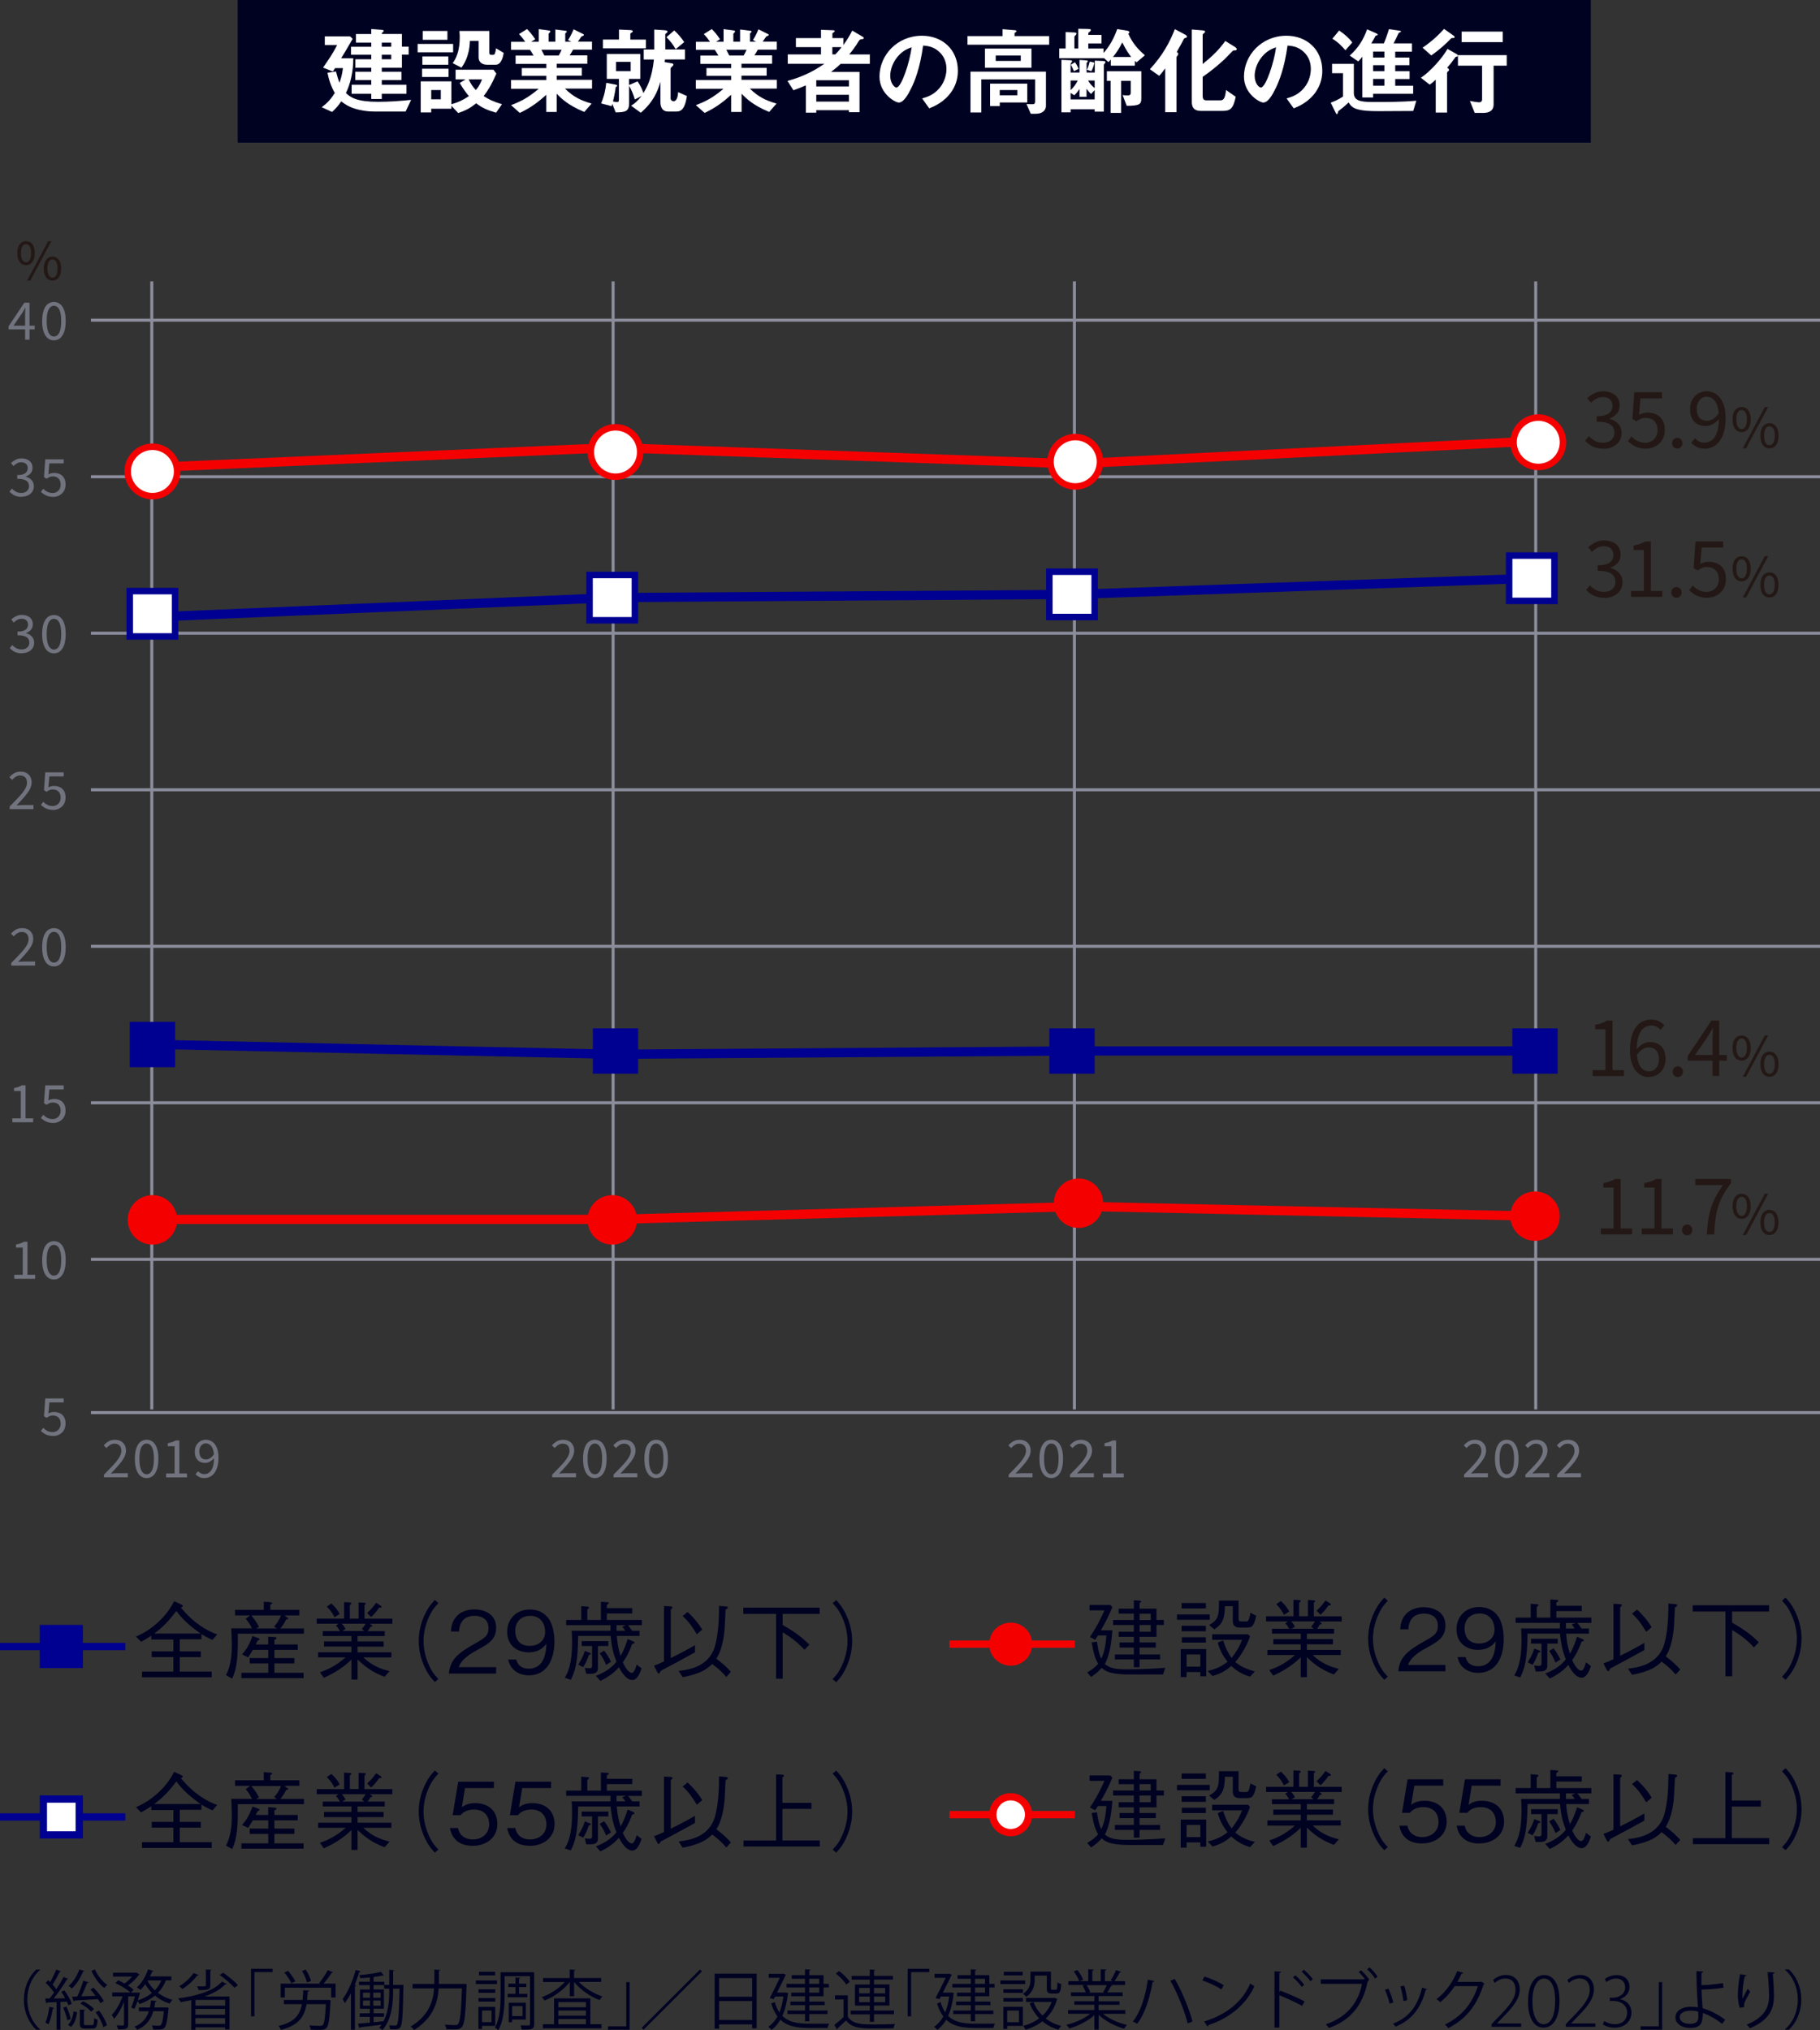 <?xml version="1.0" encoding="UTF-8"?><svg id="_レイヤー_2" xmlns="http://www.w3.org/2000/svg" width="300" height="334.59" viewBox="0 0 300 334.59"><rect x="0" y="0" width="300" height="334.59" fill="#333333" stroke="none"/><defs><style>.cls-1{fill:#231815;}.cls-2{fill:#000091;}.cls-3,.cls-4,.cls-5{fill:#fff;}.cls-6{fill:#71737e;}.cls-7{stroke:#8c8d9c;stroke-width:.5px;}.cls-7,.cls-4,.cls-5,.cls-8,.cls-9,.cls-10,.cls-11{stroke-miterlimit:10;}.cls-7,.cls-8,.cls-9,.cls-10,.cls-11{fill:none;}.cls-4,.cls-5{stroke-width:1.07px;}.cls-4,.cls-9,.cls-11{stroke:#f50000;}.cls-5,.cls-8,.cls-10{stroke:#000091;}.cls-12{fill:#f50000;}.cls-8,.cls-9{stroke-width:1.52px;}.cls-10,.cls-11{stroke-width:1.2px;}.cls-13{fill:#000222;}</style></defs><g id="contents3"><path class="cls-13" d="M6.62,324.63c-1.16.98-2.12,2.76-2.12,4.92s.98,3.97,2.12,4.92v.05h-.64c-1.08-.97-2.04-2.76-2.04-4.96s.96-3.99,2.04-4.96h.64v.05Z"/><path class="cls-13" d="M10.62,328.04c.49.68,1.02,1.59,1.21,2.18l-.56.28c-.05-.18-.14-.38-.24-.61-.37.02-.72.04-1.06.05v4.57h-.64v-4.54c-.59.02-1.12.04-1.54.06-.02.08-.08.12-.16.14l-.19-.8h.73c.24-.29.48-.63.74-.98-.32-.5-.88-1.12-1.37-1.59l.39-.46.34.32c.36-.62.77-1.46,1-2.07l.77.31c-.03.06-.1.1-.22.1-.29.61-.76,1.48-1.15,2.08.23.26.46.53.62.76.46-.69.89-1.43,1.2-2.03l.76.35s-.12.08-.23.08c-.55.92-1.41,2.19-2.16,3.12l1.89-.03c-.19-.37-.43-.74-.65-1.06l.53-.23ZM8.91,330.93c-.02.08-.09.12-.21.12-.14.9-.39,1.92-.7,2.56-.14-.09-.38-.2-.53-.27.31-.6.53-1.62.67-2.6l.78.19ZM11.09,332.97c-.1-.56-.38-1.43-.68-2.08l.54-.19c.32.65.61,1.5.71,2.06l-.58.2ZM12.7,331.61c-.1.93-.39,1.89-.98,2.43l-.51-.34c.51-.46.81-1.33.91-2.2l.58.11ZM13.92,324.83c-.04.09-.13.11-.23.09-.41,1.06-1.11,2.14-1.85,2.8-.13-.13-.36-.33-.52-.43.72-.61,1.38-1.65,1.76-2.71l.83.25ZM12.73,329.04c.36-.73.78-1.82,1.01-2.61l.86.27c-.03.07-.12.11-.24.11-.24.64-.62,1.53-.96,2.2.73-.02,1.54-.05,2.35-.08-.27-.37-.57-.73-.85-1.04l.52-.31c.65.67,1.38,1.6,1.7,2.2l-.56.37c-.1-.21-.25-.44-.42-.68-1.43.09-2.89.18-3.85.24-.01.09-.08.13-.15.14l-.27-.78.86-.02ZM13.83,333.47c0,.25.05.29.35.29h.99c.26,0,.31-.15.34-1.16.14.11.4.21.58.25-.06,1.18-.25,1.48-.85,1.48h-1.15c-.75,0-.93-.18-.93-.85v-2.29l.87.05c0,.08-.06.13-.2.15v2.07ZM15.01,331.54c-.35-.44-1.1-1-1.77-1.32l.45-.4c.68.31,1.43.85,1.79,1.28l-.47.45ZM15.65,324.58c.43.99,1.24,2.02,2.04,2.54-.17.13-.39.36-.5.53-.81-.61-1.66-1.76-2.12-2.85l.59-.22ZM17.03,334.1c-.16-.68-.69-1.71-1.27-2.47l.56-.28c.59.75,1.14,1.74,1.31,2.43l-.6.32Z"/><path class="cls-13" d="M28.24,326.38h-.9c-.3.8-.75,1.49-1.31,2.06.69.53,1.51.92,2.39,1.15-.15.14-.34.42-.45.61-.91-.27-1.73-.73-2.44-1.31-.71.6-1.57,1.06-2.53,1.39-.08-.14-.21-.32-.33-.48-.16.48-.34.93-.54,1.28l-.51-.25c.23-.46.45-1.17.63-1.81h-1.12v4.62c0,.77-.35.82-1.67.82-.03-.19-.13-.48-.24-.68.28.01.55.03.75.03.43,0,.47,0,.47-.17v-3.74c-.43,1.1-1.03,2.19-1.64,2.82-.08-.19-.26-.48-.39-.65.69-.66,1.38-1.89,1.79-3.05h-1.7v-.64h2.99c-.53-.5-1.58-1.15-2.46-1.55l.45-.46c.34.15.7.33,1.06.53.45-.32.9-.75,1.24-1.15h-3.15v-.63h3.71l.13-.03.54.33s-.1.09-.15.1c-.42.57-1.1,1.23-1.76,1.71.38.24.69.47.93.69l-.44.48h1.09l.38.02c0,.14-.27,1-.34,1.26.88-.29,1.67-.69,2.32-1.23-.41-.43-.79-.91-1.09-1.43-.26.35-.54.68-.81.94-.14-.13-.39-.32-.57-.43.76-.66,1.45-1.8,1.84-2.96l.88.25c-.02.07-.11.12-.22.11-.1.27-.21.53-.36.8h3.54v.64ZM27.39,330.83l.42.08c0,.07-.01.15-.04.21-.19,2-.38,2.79-.68,3.09-.23.24-.47.28-1.1.28-.22,0-.49,0-.76-.02-.02-.2-.08-.49-.2-.67.48.04.93.05,1.1.05.18,0,.28-.02.37-.11.21-.21.37-.81.51-2.28h-1.74c-.36,1.25-1.07,2.39-2.67,3.07-.08-.16-.28-.41-.43-.53,1.36-.53,2.02-1.46,2.37-2.53h-1.65v-.62h1.82c.08-.38.14-.77.18-1.16l.92.09c-.02.08-.1.12-.22.15-.04.31-.09.61-.15.92h1.8l.16-.02ZM24.36,326.38l-.04.08c.3.58.71,1.1,1.2,1.56.45-.47.82-1,1.08-1.63h-2.24Z"/><path class="cls-13" d="M31.52,329.64c-.58.13-1.16.23-1.74.32-.07-.16-.28-.45-.41-.61,2.88-.38,5.87-1.19,7.21-2.77l.8.37c-.04.06-.15.09-.26.08-.8.87-2,1.52-3.4,2h4.11v5.44h-.73v-.34h-4.89v.4h-.69v-4.89ZM32.73,325.51c-.05.07-.13.09-.24.08-.61.82-1.56,1.69-2.42,2.21-.13-.12-.36-.34-.52-.46.84-.49,1.79-1.31,2.35-2.16l.84.32ZM37.11,329.6h-4.89v.94h4.89v-.94ZM32.21,332.05h4.89v-.96h-4.89v.96ZM32.21,333.55h4.89v-.95h-4.89v.95ZM34.87,324.63c-.01.07-.07.12-.2.14v2.44c0,.38-.1.57-.4.66-.3.1-.78.12-1.52.12-.04-.2-.17-.46-.28-.63.26.01.49.01.69.01.77,0,.77-.01.77-.17v-2.61l.93.05ZM38.63,327.6c-.49-.6-1.54-1.49-2.41-2.11l.56-.37c.88.6,1.94,1.46,2.45,2.06l-.6.42Z"/><polygon class="cls-13" points="41.38 332.31 41.38 324.47 44.94 324.47 44.94 325.02 41.94 325.02 41.94 332.31 41.38 332.31"/><path class="cls-13" d="M53.93,329.61h.16c.33.03.37.04.41.04,0,.07-.01.16-.02.24-.15,2.87-.3,3.94-.65,4.31-.26.3-.54.34-1.28.34-.38,0-.86-.01-1.34-.04-.02-.22-.11-.5-.25-.71.76.07,1.52.08,1.76.08s.36,0,.48-.12c.25-.23.4-1.16.52-3.45h-3.19c-.35,2.05-1.26,3.48-4.21,4.23-.08-.19-.27-.49-.42-.64,2.65-.62,3.53-1.8,3.87-3.59h-2.98v-.69h3.08c.06-.5.1-1.04.12-1.61l.98.06c0,.08-.1.15-.24.17-.03.48-.06.94-.11,1.38h3.29ZM54.9,325.05c-.05.07-.14.09-.23.08-.33.53-.87,1.26-1.33,1.79h1.98v2.28h-.73v-1.61h-7.64v1.61h-.69v-2.28h6.58l-.23-.1c.48-.56,1.08-1.48,1.42-2.14l.86.37ZM47.48,324.8c.47.54.98,1.26,1.2,1.74l-.65.33c-.2-.48-.7-1.24-1.15-1.78l.61-.29ZM50.4,324.6c.38.59.75,1.38.87,1.88l-.67.24c-.12-.5-.46-1.3-.82-1.9l.63-.22Z"/><path class="cls-13" d="M57.85,328.48c-.32.62-.66,1.19-1.03,1.67-.08-.18-.23-.54-.33-.71.84-1.11,1.65-2.96,2.14-4.79l.83.25c-.04.09-.13.12-.24.11-.21.72-.47,1.43-.75,2.13l.24.06c-.02.07-.07.12-.21.13v7.19h-.65v-6.04ZM66.17,327.11h.34c-.01.07-.01.17-.01.26-.1,4.78-.18,6.26-.49,6.7-.2.31-.43.38-1.07.38-.2,0-.43-.01-.65-.02-.01-.19-.07-.47-.18-.65.45.04.87.04,1.07.04.42,0,.56-.42.68-6.07h-1.06v.33c0,2.1-.2,4.64-1.75,6.49-.12-.12-.36-.3-.54-.39.14-.16.26-.32.37-.49-1.31.17-2.63.33-3.49.42-.02.09-.08.13-.15.15l-.25-.74c.54-.04,1.22-.1,1.97-.17v-.96h-1.67v-.58h1.67v-.75h-1.63v-3.17h1.63v-.72h-1.78v-.57h1.78v-.7c-.52.05-1.07.11-1.57.13-.02-.15-.11-.37-.18-.51,1.25-.11,2.72-.31,3.58-.53l.48.56s-.06.03-.11.03c-.03,0-.05,0-.09,0-.4.08-.92.17-1.49.25v.78h1.77v.51h.81v-2.48l.83.07c0,.06-.06.12-.19.13v2.29h1.37ZM59.83,329.24h1.16v-.83h-1.16v.83ZM59.83,330.56h1.16v-.86h-1.16v.86ZM61.53,329.24h1.21v-.83h-1.21v.83ZM61.53,330.56h1.21v-.86h-1.21v.86ZM63.22,333.11c.83-1.59.94-3.46.94-5.03v-.34h-.85v-.58h-1.73v.72h1.7v3.17h-1.7v.75h1.73v.58h-1.73v.9l1.65-.17Z"/><path class="cls-13" d="M76.17,326.97c.16,0,.18,0,.34-.02l.42.05c0,.06-.01.17-.02.25-.16,4.69-.32,6.28-.75,6.77-.3.38-.64.44-1.34.44-.36,0-.82-.01-1.26-.04,0-.21-.11-.54-.25-.75.76.07,1.44.08,1.71.08.22,0,.35-.03.47-.16.35-.36.52-1.89.66-5.89h-3.84c-.15,2.27-.88,4.9-4.05,6.86-.12-.18-.39-.45-.56-.57,3-1.81,3.71-4.22,3.86-6.29h-3.55v-.73h3.58c.01-.2.01-.37.01-.56v-1.81l.96.06c-.01.07-.08.13-.21.15v1.6c0,.19,0,.36-.01.56h3.82Z"/><path class="cls-13" d="M81.92,326.99h-3.48v-.6h3.48v.6ZM81.63,333.88h-2.17v.52h-.6v-3.65h2.77v3.13ZM81.64,328.43h-2.77v-.58h2.77v.58ZM78.87,329.29h2.77v.59h-2.77v-.59ZM81.61,325.56h-2.66v-.59h2.66v.59ZM81.02,331.35h-1.56v1.92h1.56v-1.92ZM88.05,325.04v8.52c0,.94-.45.94-2.05.94-.02-.19-.12-.51-.21-.71.31.01.6.01.84.01h.52c.17-.01.21-.06.21-.23v-7.88h-4.18v3.21c0,1.69-.12,4.07-1.04,5.69-.12-.13-.41-.33-.57-.41.87-1.53.94-3.68.94-5.28v-3.86h5.52ZM83.68,328.6h1.28v-1.11h-1.17v-.57h1.17v-1.01l.79.05c0,.08-.06.12-.19.14v.82h1.2v.57h-1.2v1.11h1.37v.56h-3.25v-.56ZM86.69,332.84h-2.28v.45h-.56v-3.23h2.83v2.78ZM86.13,330.62h-1.71v1.65h1.71v-1.65Z"/><path class="cls-13" d="M99.11,326.63h-3.69c.96,1.03,2.48,1.95,3.89,2.41-.17.14-.37.39-.48.59-1.52-.56-3.2-1.73-4.2-2.99v2.35h-.71v-2.35c-1,1.3-2.66,2.48-4.16,3.07-.11-.17-.31-.43-.46-.56,1.36-.47,2.85-1.44,3.79-2.5h-3.58v-.65h4.4v-1.41l.92.06c-.01.08-.07.13-.21.15v1.19h4.48v.65ZM97.31,329.34v4.27h1.84v.67h-9.66v-.67h1.84v-4.27h5.98ZM96.58,329.96h-4.55v.85h4.55v-.85ZM96.58,331.35h-4.55v.85h4.55v-.85ZM92.03,333.61h4.55v-.85h-4.55v.85Z"/><polygon class="cls-13" points="103.78 326.67 103.78 334.51 100.22 334.51 100.22 333.95 103.23 333.95 103.23 326.67 103.78 326.67"/><polygon class="cls-13" points="105.77 334.2 115.4 324.58 115.71 324.89 106.08 334.51 105.77 334.2"/><path class="cls-13" d="M117.8,325.28h6.93v9h-.75v-.64h-5.45v.7h-.73v-9.05ZM123.98,326.01h-5.45v3.07h5.45v-3.07ZM118.53,332.91h5.45v-3.12h-5.45v3.12Z"/><path class="cls-13" d="M129.52,328.36l.42.14c0,.05-.04.09-.07.13-.17,1.44-.47,2.64-.91,3.6,1.07,1.06,2.58,1.29,4.43,1.29.4,0,2.78,0,3.3,0-.12.17-.25.5-.29.71h-3.02c-2.02,0-3.59-.28-4.75-1.36-.41.71-.89,1.26-1.46,1.67-.11-.15-.38-.41-.53-.5.6-.41,1.11-.97,1.51-1.71-.41-.56-.75-1.25-1.02-2.14l.57-.24c.2.68.46,1.25.78,1.71.3-.74.52-1.6.65-2.62h-1.37l-.22.44-.66-.18c.55-1.02,1.22-2.39,1.66-3.34h-1.83v-.66h2.24l.14-.03.46.19s-.05.1-.09.14c-.33.68-.85,1.77-1.38,2.79h1.29l.13-.02ZM132.69,328.4v-.85h-3.04v-.6h3.04v-.84h-2.19v-.59h2.19v-.96l.91.06c-.01.08-.06.13-.2.14v.76h2.35v1.43h.87v.6h-.87v1.44h-2.35v.89h2.53v.58h-2.53v.89h3.01v.59h-3.01v1.19h-.7v-1.19h-2.9v-.59h2.9v-.89h-2.42v-.58h2.42v-.89h-2.27v-.59h2.27ZM133.39,326.95h1.65v-.84h-1.65v.84ZM135.04,327.55h-1.65v.85h1.65v-.85Z"/><path class="cls-13" d="M139.75,328.86v3.51c.83,1.27,2.39,1.27,4.4,1.27,1.17,0,2.54-.02,3.38-.08-.09.16-.21.49-.23.71-.74.01-1.91.04-2.97.04-2.35,0-3.82,0-4.88-1.32-.49.48-.99.95-1.41,1.31,0,.09-.01.13-.09.17l-.42-.76c.46-.34,1.02-.81,1.52-1.27v-2.91h-1.41v-.68h2.11ZM138.32,324.85c.68.5,1.43,1.25,1.76,1.78l-.59.45c-.31-.55-1.06-1.31-1.73-1.84l.55-.4ZM143.37,333.22v-1.24h-3.15v-.62h3.15v-.82h-2.44v-3.48h2.44v-.8h-2.99v-.61h2.99v-1.06l.91.05c0,.08-.07.13-.21.15v.85h3.12v.61h-3.12v.8h2.54v3.48h-2.54v.82h3.29v.62h-3.29v1.24h-.69ZM141.61,328.52h1.76v-.9h-1.76v.9ZM141.61,329.98h1.76v-.93h-1.76v.93ZM145.91,327.62h-1.84v.9h1.84v-.9ZM145.91,329.05h-1.84v.93h1.84v-.93Z"/><polygon class="cls-13" points="149.62 332.31 149.62 324.47 153.18 324.47 153.18 325.02 150.18 325.02 150.18 332.31 149.62 332.31"/><path class="cls-13" d="M156.85,328.36l.42.14c0,.05-.04.09-.08.13-.17,1.44-.47,2.64-.91,3.6,1.07,1.06,2.59,1.29,4.44,1.29.4,0,2.78,0,3.3,0-.12.17-.25.5-.29.71h-3.02c-2.02,0-3.59-.28-4.75-1.36-.41.71-.9,1.26-1.46,1.67-.1-.15-.38-.41-.53-.5.6-.41,1.11-.97,1.52-1.71-.41-.56-.76-1.25-1.03-2.14l.57-.24c.21.68.46,1.25.78,1.71.3-.74.52-1.6.65-2.62h-1.37l-.22.44-.66-.18c.55-1.02,1.22-2.39,1.67-3.34h-1.83v-.66h2.24l.14-.03.46.19s-.05.1-.09.14c-.33.68-.85,1.77-1.38,2.79h1.29l.14-.02ZM160.02,328.4v-.85h-3.04v-.6h3.04v-.84h-2.19v-.59h2.19v-.96l.91.06c0,.08-.06.13-.2.14v.76h2.35v1.43h.87v.6h-.87v1.44h-2.35v.89h2.53v.58h-2.53v.89h3.01v.59h-3.01v1.19h-.71v-1.19h-2.89v-.59h2.89v-.89h-2.42v-.58h2.42v-.89h-2.27v-.59h2.27ZM160.72,326.95h1.64v-.84h-1.64v.84ZM162.37,327.55h-1.64v.85h1.64v-.85Z"/><path class="cls-13" d="M168.98,326.99h-4.08v-.6h4.08v.6ZM168.61,330.75v3.14h-2.58v.5h-.64v-3.65h3.22ZM165.4,327.84h3.21v.59h-3.21v-.59ZM165.4,329.29h3.21v.59h-3.21v-.59ZM168.58,325.56h-3.12v-.59h3.12v.59ZM167.96,331.36h-1.94v1.92h1.94v-1.92ZM170.55,325.59v.67c0,.92-.23,2.06-1.39,2.82-.11-.14-.37-.38-.53-.48,1.06-.68,1.23-1.59,1.23-2.35v-1.31h3.37v2.7c0,.24.03.28.22.28h.6c.2,0,.23-.14.26-1.21.14.12.43.22.61.27-.05,1.26-.23,1.57-.79,1.57h-.77c-.63,0-.81-.19-.81-.9v-2.05h-2ZM173.84,329.26l.47.19c0,.05-.05.08-.09.12-.36,1.27-1.01,2.3-1.85,3.09.72.57,1.58.98,2.56,1.23-.16.15-.36.44-.47.62-1.01-.3-1.89-.76-2.64-1.38-.82.64-1.77,1.1-2.77,1.38-.08-.18-.25-.48-.4-.63.95-.24,1.86-.65,2.65-1.24-.67-.69-1.21-1.52-1.58-2.48l.64-.2c.33.85.84,1.6,1.48,2.23.64-.61,1.17-1.35,1.51-2.25h-4.22v-.67h4.58l.13-.02Z"/><path class="cls-13" d="M185.51,331.9h-3.7c.99.82,2.55,1.51,3.96,1.82-.16.15-.37.44-.48.63-1.48-.42-3.13-1.27-4.18-2.29v2.44h-.72v-2.39c-1.05.97-2.69,1.79-4.14,2.2-.1-.18-.31-.46-.47-.61,1.39-.32,2.93-1,3.92-1.81h-3.65v-.62h4.34v-.87h-3.31v-.58h3.31v-.86h-3.86v-.6h2.44c-.11-.33-.33-.79-.55-1.13l.41-.09h-2.73v-.63h1.79c-.16-.45-.54-1.12-.9-1.62l.61-.22c.39.49.79,1.18.95,1.63l-.57.21h1.4v-1.96l.91.05c0,.11-.1.16-.24.18v1.73h1.39v-1.96l.93.05c-.01.11-.11.16-.24.18v1.73h1.34c-.14-.06-.3-.12-.39-.15.31-.46.68-1.18.88-1.67l.84.29c-.02.06-.11.1-.23.1-.22.41-.56,1.01-.87,1.43h1.75v.63h-2.41l.31.1c-.03.08-.12.11-.23.1-.15.29-.38.71-.6,1.03h2.53v.6h-3.96v.86h3.44v.58h-3.44v.87h4.4v.62ZM181.84,328.33c.19-.31.44-.78.6-1.16h-3.32c.24.36.48.83.59,1.15l-.33.08h2.64l-.17-.07Z"/><path class="cls-13" d="M190.27,326.49c-.03.1-.12.15-.28.17-.44,2.53-1.26,5.24-2.55,6.87-.2-.14-.5-.27-.71-.36,1.28-1.56,2.09-4.18,2.47-6.91l1.08.23ZM193.64,326.14c1.18,1.99,2.45,5.12,2.92,7.02l-.78.31c-.48-1.88-1.72-5.09-2.86-7.02l.73-.31Z"/><path class="cls-13" d="M198.53,325.75c1.11.35,2.4.91,3.19,1.45l-.41.67c-.77-.54-2.03-1.11-3.12-1.48l.34-.64ZM198.49,333.15c3.79-1.17,6.32-3.3,7.6-6.26.22.18.47.33.69.44-1.34,2.93-3.94,5.21-7.57,6.41,0,.1-.08.21-.15.25l-.58-.83Z"/><path class="cls-13" d="M214.63,330.58c-1.09-.59-2.59-1.29-3.75-1.74v5.33h-.8v-9.28l1.08.06c0,.12-.1.19-.28.23v3.14l.16-.24c1.25.46,2.91,1.19,4.02,1.78l-.43.72ZM213.51,325.55c.49.4,1.13,1.08,1.47,1.57l-.41.33c-.32-.46-.97-1.18-1.45-1.56l.38-.34ZM214.94,324.63c.5.42,1.14,1.09,1.46,1.56l-.39.33c-.33-.46-.98-1.16-1.46-1.56l.38-.33Z"/><path class="cls-13" d="M225,326.16c-.31-.4-.71-.85-1.04-1.14l.38-.3c.48.41,1.07,1.08,1.37,1.54l-.2.15.08.04c-.03.05-.08.1-.15.12-.82,4.03-2.91,6.43-6.4,7.66-.13-.19-.34-.47-.49-.62,3.35-1.11,5.34-3.45,5.96-6.66h-6.8v-.73h7.08l.14-.09.07.03ZM226.65,326.09c-.27-.46-.87-1.17-1.3-1.54l.4-.31c.49.41,1.03,1.07,1.33,1.54l-.43.31Z"/><path class="cls-13" d="M228.86,327.75c.32.65.67,1.68.8,2.3l-.6.16c-.13-.62-.46-1.59-.78-2.28l.57-.18ZM235.24,327.82c-.02.1-.13.12-.22.11-.83,3.12-2.4,5.04-4.99,6.08-.08-.13-.28-.37-.42-.49,2.55-1,4.02-2.75,4.8-5.94l.83.25ZM231.46,327.24c.23.71.43,1.74.5,2.42l-.63.12c-.06-.68-.27-1.67-.5-2.4l.63-.13Z"/><path class="cls-13" d="M244.7,326.92s-.1.1-.16.15c-1.12,3.46-2.87,5.68-5.82,7.18-.13-.18-.33-.43-.54-.59,2.8-1.36,4.53-3.5,5.42-6.33h-3.81c-.62.96-1.44,1.89-2.39,2.64-.15-.15-.4-.35-.61-.49,1.45-1.12,2.68-2.76,3.41-4.63l1.02.29c-.04.1-.17.14-.31.14-.21.47-.44.92-.68,1.35h3.76l.13-.06.61.36Z"/><polygon class="cls-13" points="273.98 326.67 273.98 334.51 270.43 334.51 270.43 333.95 273.43 333.95 273.43 326.67 273.98 326.67"/><path class="cls-13" d="M283.88,333.55c-.92-.73-2.08-1.42-3.2-1.79.02.42-.05.96-.14,1.24-.08.88-.91,1.23-1.89,1.23-1.38,0-2.47-.67-2.48-1.75-.02-1.08,1.12-1.74,2.46-1.75.37,0,.85.02,1.25.1,0-.29-.05-.53-.06-.79-.1-1.4-.18-3.64-.19-5.18l1.11.06c0,.11-.1.21-.28.23-.01.29,0,1.7,0,2.02.69,0,2.26-.12,3.55-.34l.08.76c-1.22.2-2.8.3-3.62.31,0,.61.02.86.18,3.07,1.38.4,2.68,1.13,3.72,1.9l-.49.69ZM278.61,331.37c-1.03.02-1.74.45-1.74,1.06,0,.78.84,1.12,1.7,1.12.75,0,1.37-.27,1.37-1.03,0-.25,0-.69-.02-.99-.43-.13-.9-.16-1.3-.16"/><path class="cls-13" d="M286.77,330.89c-.21-.58-.3-1.42-.31-2.01,0-1,.11-2.17.36-3.52l1.07.18c-.05.14-.17.17-.31.18-.21.88-.37,2.24-.37,3.11,0,.24.01.43.04.58.21-.52.61-1.25.83-1.65.1.14.31.36.42.47-.79,1.42-1.02,1.83-1.02,2.28,0,.09,0,.17.03.27l-.73.13ZM292.5,325.08c0,.13-.09.18-.28.23.08.93.19,2.48.19,3.71-.01,2.06-.75,3.92-3.97,5.25-.12-.17-.37-.46-.53-.61,2.91-1.11,3.69-2.88,3.69-4.63,0-1.31-.12-2.87-.24-4.01l1.15.06Z"/><path class="cls-13" d="M294.23,334.46c1.16-.98,2.11-2.76,2.11-4.92s-.98-3.97-2.11-4.91v-.05h.64c1.09.97,2.04,2.76,2.04,4.96s-.95,4-2.04,4.97h-.64v-.06Z"/><path class="cls-13" d="M250.74,334.04h-4.88v-.43l.77-.82c2.17-2.18,3.18-3.42,3.18-4.86,0-.93-.39-1.86-1.72-1.86-.67,0-1.29.37-1.71.72l-.26-.47c.52-.47,1.25-.83,2.1-.83,1.69,0,2.29,1.28,2.29,2.34,0,1.63-1.15,2.99-3.1,4.95l-.64.68v.02h3.97v.56Z"/><path class="cls-13" d="M251.88,329.89c0-3.08,1.21-4.39,2.67-4.39s2.51,1.37,2.51,4.24-1.04,4.43-2.66,4.43c-1.39,0-2.53-1.36-2.53-4.28ZM256.35,329.8c0-2.17-.55-3.72-1.87-3.72-1.08,0-1.89,1.41-1.89,3.72s.7,3.8,1.84,3.8c1.37,0,1.91-1.7,1.91-3.8Z"/><path class="cls-13" d="M262.98,334.04h-4.88v-.43l.76-.82c2.17-2.18,3.18-3.42,3.18-4.86,0-.93-.39-1.86-1.72-1.86-.68,0-1.29.37-1.71.72l-.26-.47c.52-.47,1.25-.83,2.1-.83,1.68,0,2.29,1.28,2.29,2.34,0,1.63-1.15,2.99-3.1,4.95l-.64.68v.02h3.97v.56Z"/><path class="cls-13" d="M267.05,329.49c1.01.17,1.87.98,1.87,2.2s-.89,2.49-2.78,2.49c-.84,0-1.58-.28-1.95-.55l.26-.54c.29.2.97.51,1.73.51,1.59,0,2.03-1.12,2.03-1.9,0-1.35-1.16-1.93-2.33-1.93h-.53v-.53h.54c.88,0,1.99-.55,1.99-1.69,0-.78-.44-1.47-1.54-1.47-.63,0-1.22.33-1.56.57l-.24-.5c.39-.31,1.14-.64,1.92-.64,1.53,0,2.15.99,2.15,1.96,0,.87-.58,1.66-1.55,2v.02Z"/><path class="cls-13" d="M35.03,270.27c-.91-.41-1.33-.64-1.82-.97v.87h-3.57v1.98h3.46v.95h-3.46v2.39h5.26v.94h-11.49v-.94h5.17v-2.39h-3.57v-.95h3.57v-1.95h-3.64v-.63c-.58.38-1.14.75-1.69,1l-.85-.85c1.37-.56,2.59-1.39,3.68-2.39,1.45-1.34,2.09-2.45,2.63-3.44l1.17.54s.24.1.24.23c0,.15-.18.24-.29.3,2.04,2.49,4.23,3.79,5.97,4.41l-.79.9ZM29.07,265.51c-1.24,1.63-2.14,2.57-3.64,3.71h7.64c-1.52-1.04-2.91-2.23-4-3.71"/><path class="cls-13" d="M46.9,266.24l.51.39c.06.04.1.08.1.14,0,.05-.01.12-.14.12-.06,0-.13-.03-.16-.03-.45.86-.78,1.27-1,1.52h3.89v.87h-10.91c.06,3.81-.11,5.61-.92,7.41l-1.03-.59c.91-1.63.98-3.83.98-4.99,0-.73-.06-1.81-.1-2.71h3.41c-.33-.75-.76-1.27-1.03-1.58l.73-.56h-2.49v-.92h4.74v-1.34l1.07.09c.1,0,.31.02.31.15,0,.1-.08.14-.3.24v.86h4.79v.92h-2.47ZM44.21,271.02v-1.29l1.13.09c.08.01.24.02.24.15,0,.09-.04.16-.35.3v.75h3.85v.89h-3.85v1.35h3.3v.88h-3.3v1.55h4.81v.88h-10.25v-.88h4.43v-1.55h-3.06v-.88h3.06v-1.35h-2.54c-.32.55-.56.9-.79,1.24l-.99-.48c.68-.78,1.2-1.57,1.72-3.04l.93.34c.13.04.23.1.23.18,0,.13-.13.17-.31.24-.14.3-.18.39-.31.63h2.06ZM41.43,266.24c.82.98,1.11,1.59,1.26,1.87l-.48.27h3.45l-.48-.3c.33-.38.85-1.04,1.14-1.84h-4.89Z"/><path class="cls-13" d="M60.97,267.6l.25.19c.06.04.15.11.15.2,0,.14-.17.11-.29.1-.18.35-.31.52-.48.74h2.82v.8h-4.48v.9h4.3v.85h-4.3v.93h5.58v.84h-4.62c1.39,1.35,2.91,1.93,4.31,2.27l-.82.93c-1.79-.67-3.1-1.52-4.45-2.86v3.31h-1.01v-3.29c-1,.97-2.3,2-4.55,3.01l-.64-.91c1.1-.38,2.55-.98,4.23-2.47h-4.54v-.84h5.5v-.93h-4.52v-.85h4.52v-.9h-4.73v-.8h2.82c-.21-.4-.35-.6-.64-.91l.41-.31h-3.58v-.84h4.51v-2.72l.93.05c.17.02.28.09.28.16s-.11.17-.27.27v2.25h1.45v-2.68l.93.05c.19.01.27.08.27.13,0,.07-.11.17-.23.27v2.23h4.6v.84h-3.71ZM55.13,266.54c-.27-.57-.51-.98-1.26-1.76l.75-.51c.62.55.96.97,1.38,1.72l-.87.55ZM56.33,267.6c.3.31.44.51.63.87l-.56.34h3.65l-.41-.34c.35-.4.47-.59.61-.87h-3.92ZM62.49,264.95c-.4.61-.76,1.03-1.31,1.55l-.66-.66c.72-.66,1.1-1.16,1.48-1.69l.66.42c.1.07.23.14.23.26,0,.15-.25.14-.4.12"/><path class="cls-13" d="M72.26,264.21c-.55.59-.86.94-1.27,1.7-.75,1.4-1.18,3.03-1.18,4.55s.44,3.16,1.18,4.55c.41.76.72,1.11,1.27,1.7l-.58.5c-.57-.6-.9-1-1.33-1.77-.86-1.54-1.33-3.28-1.33-4.99s.46-3.45,1.33-4.99c.42-.77.76-1.17,1.33-1.77l.58.51Z"/><path class="cls-13" d="M73.99,275.82c.21-2.45,1.72-3.48,4.3-4.95,1.54-.87,2.23-1.25,2.23-2.55,0-1.62-1.33-2.02-2.29-2.02-2.42,0-2.54,2.05-2.56,2.59h-1.34c.04-.59.1-1.59.91-2.48.97-1.09,2.45-1.17,2.96-1.17,1.47,0,3.58.67,3.58,3,0,1.82-1.05,2.59-2.95,3.6-2.59,1.38-2.94,2.27-3.22,2.92h6.17v1.06h-7.79Z"/><path class="cls-13" d="M87.18,276.11c-1.4,0-3.02-.67-3.41-2.61h1.33c.11.39.41,1.51,2.07,1.51,2.72,0,2.86-3.09,2.9-4.13-.27.37-1.04,1.44-2.93,1.44s-3.54-1.14-3.54-3.38c0-2.06,1.45-3.68,3.75-3.68,1.63,0,2.61.8,3.13,1.56.8,1.17.91,2.93.91,3.7,0,3.23-1.4,5.59-4.22,5.59M87.38,266.31c-1.42,0-2.45.9-2.45,2.49,0,.87.36,2.45,2.35,2.45,1.48,0,2.58-.85,2.58-2.33,0-.98-.5-2.62-2.48-2.62"/><path class="cls-13" d="M103.51,267.86c.22.24.26.31.7.91h1.21v.85h-3.75c.09.99.16,1.82.62,3.29.6-.98.98-2.19,1.17-2.78l.89.38c.1.04.24.12.24.21,0,.17-.26.19-.38.21-.58,1.58-1.07,2.34-1.55,3.04.72,1.59,1.3,1.73,1.47,1.73.27,0,.5-.29.82-1.36l.8.62c-.18.55-.64,1.92-1.52,1.92-1.07,0-1.89-1.51-2.21-2.1-.83.95-1.73,1.58-3.06,2.25l-.73-.85c1.08-.39,2.44-1.11,3.38-2.31-.54-1.4-.78-2.46-.96-4.26h-5.35c-.03,4.41-.53,5.89-1.21,7.23l-.99-.33c.48-.86,1.2-2.14,1.2-5.83,0-1.04-.04-1.52-.07-1.92h6.4v-.91h-7.3v-.87h2.48v-2.28l1.04.09c.08,0,.24.03.24.14,0,.14-.2.25-.28.29v1.76h2.24v-2.99l1.1.07c.07,0,.21.02.21.13s-.1.16-.33.29v.55h4.19v.88h-4.19v1.07h5.77v.87h-2.29ZM97.05,272.76c-.15.51-.46,1.29-.92,2l-.82-.41c.78-1.23.96-1.87,1.07-2.27l.82.31c.11.04.19.1.19.17,0,.11-.17.16-.35.2M98.56,271.27v3.57c0,.49-.08,1.02-1.2,1.02h-.72l-.25-1c.17.03.46.08.74.08.44,0,.47-.2.47-.42v-3.25h-1.72v-.8h4.4v.8h-1.72ZM99.91,274.4c-.35-.82-.61-1.31-1.06-1.92l.73-.44c.54.66.9,1.36,1.13,1.83l-.8.52ZM101.63,267.86v.91h1.44c-.15-.28-.35-.49-.51-.66l.62-.26h-1.55Z"/><path class="cls-13" d="M108.92,275.38c-.1.21-.2.42-.35.42-.08,0-.11-.02-.23-.23l-.54-1.05c.52-.19.82-.32,1.65-.69v-9.15l1.15.07s.25.03.25.15c0,.1-.14.27-.28.38v7.98c1.87-.92,3-1.55,3.99-2.13v1.19c-1.87,1.02-3.75,2.06-5.64,3.04M119.7,276.37c-.49-.61-1.13-1.27-2.31-2.13-.66.65-1.71,1.61-4.87,2.17l-.66-1.03c1.56-.19,4.94-.6,5.97-4.01.64-2.17.7-5.16.69-6.71l1.13.1c.17.01.32.03.32.18s-.21.27-.37.34c-.15,3.23-.15,3.27-.25,4.03-.31,2.47-.97,3.57-1.27,4.06.96.71,1.65,1.33,2.4,2.16l-.77.85ZM114.85,269.33c-.73-1.23-1.35-2.12-2.34-3l.83-.66c1.21,1.13,1.89,2.04,2.42,2.9l-.91.77Z"/><path class="cls-13" d="M129.01,265.98v1.83c1.59.9,3.13,1.93,4.4,3.25l-.8.84c-1.21-1.29-2.14-1.99-3.59-2.88v7.64h-1.1v-10.68h-5.4v-1.03h12.59v1.03h-6.09Z"/><path class="cls-13" d="M137.25,276.72c.55-.59.86-.94,1.27-1.7.74-1.4,1.18-3.03,1.18-4.55s-.44-3.16-1.18-4.55c-.41-.76-.72-1.11-1.27-1.7l.58-.51c.56.61.9,1,1.32,1.78.86,1.54,1.32,3.29,1.32,4.99s-.47,3.45-1.32,4.99c-.42.78-.76,1.17-1.32,1.78l-.58-.51Z"/><rect class="cls-2" x="7.15" y="268.4" width="5.91" height="5.91"/><rect class="cls-10" x="7.15" y="268.4" width="5.91" height="5.91"/><line class="cls-10" y1="271.36" x2="20.67" y2="271.36"/><path class="cls-13" d="M35.03,298.37c-.91-.41-1.33-.63-1.82-.97v.87h-3.57v1.99h3.46v.95h-3.46v2.4h5.26v.94h-11.49v-.94h5.17v-2.4h-3.57v-.95h3.57v-1.95h-3.64v-.63c-.58.38-1.14.74-1.69,1l-.85-.84c1.37-.57,2.59-1.4,3.68-2.39,1.45-1.34,2.09-2.45,2.63-3.44l1.17.54s.24.1.24.22c0,.16-.18.24-.29.3,2.04,2.49,4.23,3.79,5.97,4.41l-.79.9ZM29.07,293.6c-1.24,1.64-2.14,2.57-3.64,3.71h7.64c-1.52-1.04-2.91-2.23-4-3.71"/><path class="cls-13" d="M46.9,294.34l.51.39c.06.04.1.08.1.14,0,.04-.01.12-.14.12-.06,0-.13-.04-.16-.04-.45.86-.78,1.27-1,1.52h3.89v.87h-10.91c.06,3.8-.11,5.61-.92,7.41l-1.03-.59c.91-1.63.98-3.83.98-4.99,0-.73-.06-1.81-.1-2.71h3.41c-.33-.75-.76-1.27-1.03-1.58l.73-.56h-2.49v-.92h4.74v-1.34l1.07.09c.1,0,.31.02.31.15,0,.1-.08.14-.3.24v.86h4.79v.92h-2.47ZM44.21,299.11v-1.28l1.13.09c.08.01.24.02.24.15,0,.09-.04.16-.35.3v.75h3.85v.89h-3.85v1.35h3.3v.88h-3.3v1.56h4.81v.87h-10.25v-.87h4.43v-1.56h-3.06v-.88h3.06v-1.35h-2.54c-.32.55-.56.9-.79,1.24l-.99-.48c.68-.78,1.2-1.58,1.72-3.04l.93.34c.13.04.23.1.23.18,0,.13-.13.17-.31.24-.14.3-.18.39-.31.63h2.06ZM41.43,294.34c.82.99,1.11,1.59,1.26,1.88l-.48.27h3.45l-.48-.3c.33-.38.85-1.04,1.14-1.84h-4.89Z"/><path class="cls-13" d="M60.97,295.7l.25.18c.06.05.15.12.15.2,0,.14-.17.11-.29.1-.18.35-.31.52-.48.74h2.82v.8h-4.48v.9h4.3v.85h-4.3v.93h5.58v.84h-4.62c1.39,1.35,2.91,1.93,4.31,2.27l-.82.93c-1.79-.68-3.1-1.52-4.45-2.86v3.31h-1.01v-3.28c-1,.97-2.3,2-4.55,3.01l-.64-.91c1.1-.38,2.55-.98,4.23-2.47h-4.54v-.84h5.5v-.93h-4.52v-.85h4.52v-.9h-4.73v-.8h2.82c-.21-.4-.35-.6-.64-.91l.41-.31h-3.58v-.84h4.51v-2.72l.93.05c.17.02.28.09.28.15,0,.07-.11.17-.27.27v2.24h1.45v-2.68l.93.06c.19.01.27.08.27.13,0,.07-.11.17-.23.27v2.23h4.6v.84h-3.71ZM55.13,294.63c-.27-.56-.51-.98-1.26-1.76l.75-.51c.62.55.96.97,1.38,1.72l-.87.55ZM56.33,295.7c.3.31.44.51.63.88l-.56.34h3.65l-.41-.34c.35-.41.47-.6.61-.88h-3.92ZM62.49,293.05c-.4.6-.76,1.03-1.31,1.55l-.66-.67c.72-.66,1.1-1.16,1.48-1.69l.66.42c.1.07.23.14.23.26,0,.15-.25.14-.4.13"/><path class="cls-13" d="M72.26,292.31c-.55.59-.86.95-1.27,1.71-.75,1.39-1.18,3.03-1.18,4.55s.44,3.16,1.18,4.55c.41.76.72,1.11,1.27,1.7l-.58.51c-.57-.61-.9-1-1.33-1.78-.86-1.54-1.33-3.29-1.33-4.99s.46-3.45,1.33-4.99c.42-.78.76-1.17,1.33-1.78l.58.51Z"/><path class="cls-13" d="M77.9,304.2c-2.23,0-3.43-1.17-3.74-2.93h1.34c.21,1.23,1.23,1.89,2.4,1.89,1.45,0,2.73-.87,2.73-2.52,0-.48-.17-2.41-2.49-2.41-.64,0-1.64.16-2.21.93h-1.32l.92-5.52h5.88v1.05h-4.76l-.52,3.15c.37-.25.96-.67,2.2-.67,2.1,0,3.65,1.2,3.65,3.46s-1.88,3.58-4.06,3.58"/><path class="cls-13" d="M87.34,304.2c-2.23,0-3.43-1.17-3.74-2.93h1.34c.21,1.23,1.23,1.89,2.4,1.89,1.45,0,2.73-.87,2.73-2.52,0-.48-.17-2.41-2.49-2.41-.64,0-1.63.16-2.21.93h-1.32l.91-5.52h5.88v1.05h-4.76l-.52,3.15c.37-.25.96-.67,2.2-.67,2.1,0,3.65,1.2,3.65,3.46s-1.88,3.58-4.06,3.58"/><path class="cls-13" d="M103.51,295.96c.22.24.26.31.7.91h1.21v.85h-3.75c.09.98.16,1.81.62,3.29.6-.98.98-2.19,1.17-2.77l.89.38c.1.04.24.12.24.21,0,.17-.26.2-.38.21-.58,1.58-1.07,2.34-1.55,3.04.72,1.59,1.3,1.73,1.47,1.73.27,0,.5-.29.82-1.36l.8.62c-.18.55-.64,1.92-1.52,1.92-1.07,0-1.89-1.51-2.21-2.1-.83.94-1.73,1.58-3.06,2.24l-.73-.84c1.08-.39,2.44-1.11,3.38-2.31-.54-1.39-.78-2.45-.96-4.25h-5.35c-.03,4.41-.53,5.88-1.21,7.23l-.99-.32c.48-.86,1.2-2.14,1.2-5.84,0-1.04-.04-1.52-.07-1.92h6.4v-.91h-7.3v-.87h2.48v-2.29l1.04.09c.08,0,.24.03.24.14,0,.14-.2.26-.28.3v1.76h2.24v-2.99l1.1.07c.07,0,.21.02.21.13s-.1.17-.33.3v.55h4.19v.88h-4.19v1.07h5.77v.87h-2.29ZM97.05,300.86c-.15.51-.46,1.3-.92,2l-.82-.41c.78-1.22.96-1.86,1.07-2.27l.82.31c.11.05.19.1.19.17,0,.11-.17.16-.35.2M98.56,299.36v3.57c0,.49-.08,1.03-1.2,1.03h-.72l-.25-1c.17.03.46.08.74.08.44,0,.47-.2.47-.42v-3.26h-1.72v-.8h4.4v.8h-1.72ZM99.91,302.5c-.35-.82-.61-1.31-1.06-1.91l.73-.44c.54.67.9,1.37,1.13,1.84l-.8.52ZM101.63,295.96v.91h1.44c-.15-.28-.35-.49-.51-.66l.62-.25h-1.55Z"/><path class="cls-13" d="M108.92,303.48c-.1.21-.2.42-.35.42-.08,0-.11-.01-.23-.23l-.54-1.04c.52-.2.82-.32,1.65-.69v-9.15l1.15.07s.25.03.25.16c0,.1-.14.27-.28.38v7.98c1.87-.91,3-1.55,3.99-2.13v1.19c-1.87,1.03-3.75,2.06-5.64,3.05M119.7,304.47c-.49-.6-1.13-1.27-2.31-2.13-.66.65-1.71,1.61-4.87,2.17l-.66-1.02c1.56-.19,4.94-.61,5.97-4.02.64-2.17.7-5.16.69-6.71l1.13.1c.17.02.32.03.32.19s-.21.27-.37.34c-.15,3.23-.15,3.27-.25,4.03-.31,2.47-.97,3.56-1.27,4.06.96.71,1.65,1.33,2.4,2.16l-.77.85ZM114.85,297.43c-.73-1.23-1.35-2.12-2.34-3l.83-.66c1.21,1.12,1.89,2.04,2.42,2.9l-.91.77Z"/><path class="cls-13" d="M122.56,304.33v-1h5.36v-10.91l1.04.07c.1,0,.28.04.28.16,0,.12-.1.17-.27.25v4.22h4.78v1h-4.78v5.2h6.17v1h-12.59Z"/><path class="cls-13" d="M137.25,304.82c.55-.59.86-.94,1.27-1.7.74-1.4,1.18-3.03,1.18-4.55s-.44-3.16-1.18-4.55c-.41-.77-.72-1.12-1.27-1.71l.58-.51c.56.61.9,1,1.32,1.78.86,1.54,1.32,3.29,1.32,4.99s-.47,3.45-1.32,4.99c-.42.78-.76,1.17-1.32,1.77l-.58-.51Z"/><line class="cls-10" y1="299.45" x2="20.67" y2="299.45"/><rect class="cls-3" x="7.15" y="296.5" width="5.91" height="5.91"/><rect class="cls-10" x="7.15" y="296.5" width="5.91" height="5.91"/><path class="cls-13" d="M191.7,275.97h-5.54c-3.28,0-4.06-.62-4.56-1.1-.5.59-.99.98-1.75,1.51l-.64-.75c.9-.52,1.42-.96,1.8-1.43-.54-.99-.73-1.66-1.07-3.52l.89-.11c.04.4.23,1.85.69,2.79.45-.93.7-1.87.85-3.82h-1.4c-.11.2-.15.25-.44.71l-.87-.45c1.34-2.03,2.13-3.76,2.38-4.4h-2.44v-.89h3.42l.34.36c-.73,1.77-1.42,2.98-1.91,3.82h1.91c-.11,1.33-.32,3.92-1.25,5.56.91.72,1.78.87,3.75.87,2.09,0,4.16-.1,6.23-.25l-.39,1.1ZM190.63,267.82v1.95h-2.79v.92h2.68v.85h-2.68v1.13h3.38v.82h-3.38v1.28h-.94v-1.28h-3.13v-.82h3.13v-1.13h-2.36v-.85h2.36v-.92h-2.51v-.85h2.51v-1.1h-3.43v-.83h3.43v-1.05h-2.51v-.82h2.51v-1.39l1.01.08c.08,0,.18.03.18.14s-.08.15-.25.24v.93h2.79v1.86h1.21v.83h-1.21ZM189.68,265.95h-1.84v1.05h1.84v-1.05ZM189.68,267.82h-1.84v1.1h1.84v-1.1Z"/><path class="cls-13" d="M194.01,266.07h5.4v.88h-5.4v-.88ZM195.59,276.4h-.96v-4.62h4.19v4.49h-.96v-.7h-2.27v.84ZM194.77,264.19h4v.89h-4v-.89ZM194.77,267.94h4v.91h-4v-.91ZM194.81,269.83h3.96v.88h-3.96v-.88ZM197.86,272.67h-2.27v2h2.27v-2ZM199.8,269.34h5.95l.3.37c-.56,1.54-1.37,2.98-2.43,4.21,1.28,1.07,2.82,1.44,3.23,1.53l-.8.88c-1.48-.44-2.44-1.15-3.09-1.77-.58.51-1.46,1.21-3.09,1.66l-.8-.83c1.46-.32,2.48-.87,3.27-1.53-.45-.55-1.19-1.58-1.62-3.16l.89-.34c.48,1.42.82,2.09,1.4,2.88.65-.82,1.23-1.66,1.72-2.98h-4.92v-.91ZM207.07,266.3c-.41,1.8-.72,1.94-1.55,1.94h-1.17c-.6,0-1.14-.19-1.14-1.1v-2.43h-1.3c-.04,2.02-.37,2.93-1.75,3.82l-.85-.71c1.52-.87,1.64-1.48,1.62-4.03h3.23v2.93c0,.42.1.51.51.51h.78c.27,0,.38-.21.45-.45.1-.3.18-.82.21-.98l.96.48Z"/><path class="cls-13" d="M217.46,267.22l.25.18c.06.04.15.11.15.2,0,.14-.17.11-.29.1-.17.35-.31.52-.48.73h2.81v.81h-4.48v.9h4.3v.85h-4.3v.93h5.58v.85h-4.62c1.39,1.35,2.91,1.93,4.31,2.27l-.82.93c-1.79-.67-3.1-1.52-4.45-2.86v3.31h-1.01v-3.28c-1.01.97-2.3,2-4.55,3.02l-.64-.92c1.1-.38,2.55-.97,4.23-2.47h-4.54v-.85h5.5v-.93h-4.53v-.85h4.53v-.9h-4.74v-.81h2.82c-.21-.39-.35-.59-.63-.9l.41-.31h-3.58v-.85h4.51v-2.72l.93.06c.17.02.28.08.28.15s-.11.17-.27.27v2.24h1.45v-2.68l.93.06c.2.01.27.09.27.13,0,.07-.11.17-.22.27v2.23h4.59v.85h-3.71ZM211.63,266.14c-.27-.56-.51-.97-1.25-1.76l.75-.51c.62.55.96.97,1.38,1.72l-.87.55ZM212.82,267.22c.3.31.44.5.63.87l-.56.34h3.65l-.41-.34c.35-.41.47-.59.61-.87h-3.92ZM218.98,264.57c-.39.6-.76,1.03-1.31,1.55l-.66-.66c.72-.66,1.1-1.15,1.48-1.69l.66.42c.1.07.23.14.23.26,0,.15-.26.14-.39.13"/><path class="cls-13" d="M228.76,263.82c-.55.59-.86.94-1.27,1.7-.75,1.4-1.18,3.03-1.18,4.56s.44,3.16,1.18,4.55c.41.76.72,1.11,1.27,1.7l-.58.51c-.57-.61-.9-1-1.33-1.78-.86-1.54-1.33-3.29-1.33-4.99s.46-3.46,1.33-4.99c.42-.77.76-1.17,1.33-1.77l.58.51Z"/><path class="cls-13" d="M230.49,275.44c.21-2.45,1.72-3.48,4.3-4.95,1.54-.87,2.22-1.25,2.22-2.55,0-1.62-1.32-2.01-2.29-2.01-2.42,0-2.54,2.05-2.57,2.59h-1.34c.04-.59.1-1.59.91-2.47.97-1.09,2.46-1.17,2.96-1.17,1.47,0,3.58.67,3.58,3,0,1.82-1.06,2.59-2.94,3.6-2.6,1.38-2.95,2.27-3.23,2.91h6.17v1.06h-7.79Z"/><path class="cls-13" d="M243.67,275.71c-1.39,0-3.03-.66-3.41-2.61h1.32c.11.38.41,1.51,2.07,1.51,2.72,0,2.86-3.09,2.9-4.13-.26.37-1.04,1.43-2.93,1.43s-3.54-1.14-3.54-3.38c0-2.06,1.45-3.68,3.75-3.68,1.63,0,2.61.8,3.13,1.56.8,1.17.91,2.93.91,3.71,0,3.23-1.39,5.58-4.21,5.58M243.87,265.92c-1.42,0-2.46.9-2.46,2.49,0,.87.36,2.45,2.36,2.45,1.48,0,2.58-.84,2.58-2.32,0-.99-.51-2.63-2.48-2.63"/><path class="cls-13" d="M260,267.47c.22.24.27.31.7.92h1.21v.85h-3.75c.08.99.15,1.81.62,3.29.61-.99.99-2.2,1.17-2.78l.89.38c.1.04.24.12.24.22,0,.16-.27.19-.38.21-.58,1.58-1.07,2.34-1.55,3.04.72,1.59,1.3,1.73,1.47,1.73.27,0,.5-.29.82-1.37l.8.63c-.18.55-.65,1.91-1.52,1.91-1.07,0-1.89-1.51-2.21-2.1-.83.95-1.73,1.58-3.06,2.24l-.73-.84c1.08-.39,2.44-1.11,3.38-2.32-.54-1.39-.78-2.45-.96-4.25h-5.35c-.03,4.41-.53,5.89-1.21,7.23l-.98-.33c.48-.86,1.2-2.15,1.2-5.84,0-1.04-.04-1.52-.07-1.91h6.4v-.92h-7.3v-.87h2.48v-2.29l1.04.09c.08,0,.24.03.24.14,0,.14-.2.25-.28.3v1.76h2.24v-2.99l1.1.08c.07,0,.21.01.21.13s-.1.17-.32.3v.54h4.19v.87h-4.19v1.07h5.77v.87h-2.29ZM253.55,272.38c-.16.51-.47,1.3-.92,2l-.81-.42c.77-1.22.96-1.86,1.07-2.26l.82.31c.11.04.2.1.2.17,0,.11-.17.15-.35.2M255.05,270.88v3.56c0,.5-.08,1.03-1.2,1.03h-.72l-.25-1c.17.03.46.08.74.08.44,0,.47-.19.47-.42v-3.25h-1.72v-.8h4.4v.8h-1.72ZM256.41,274.01c-.35-.81-.61-1.31-1.06-1.91l.73-.44c.54.67.9,1.37,1.13,1.83l-.8.52ZM258.13,267.47v.92h1.44c-.16-.28-.35-.49-.51-.66l.62-.25h-1.55Z"/><path class="cls-13" d="M265.42,275c-.1.21-.2.42-.35.42-.07,0-.11-.02-.23-.23l-.54-1.04c.52-.2.82-.32,1.65-.69v-9.15l1.14.07s.25.03.25.15c0,.1-.14.27-.28.38v7.97c1.87-.91,3-1.55,3.99-2.13v1.19c-1.88,1.03-3.75,2.06-5.64,3.05M276.2,275.98c-.49-.61-1.13-1.27-2.31-2.13-.66.65-1.71,1.61-4.88,2.17l-.66-1.02c1.56-.18,4.94-.61,5.97-4.02.64-2.17.7-5.16.69-6.71l1.13.1c.17.02.32.03.32.19s-.21.27-.37.34c-.16,3.22-.16,3.27-.25,4.03-.31,2.47-.97,3.56-1.27,4.06.96.7,1.65,1.33,2.4,2.16l-.78.84ZM271.35,268.94c-.73-1.23-1.36-2.12-2.34-3l.83-.66c1.22,1.12,1.89,2.04,2.42,2.9l-.91.76Z"/><path class="cls-13" d="M285.51,265.59v1.83c1.59.9,3.13,1.93,4.4,3.24l-.8.85c-1.21-1.3-2.14-1.99-3.59-2.87v7.63h-1.1v-10.68h-5.4v-1.03h12.59v1.03h-6.09Z"/><path class="cls-13" d="M293.74,276.34c.55-.6.86-.95,1.27-1.71.75-1.39,1.18-3.03,1.18-4.55s-.44-3.16-1.18-4.56c-.41-.76-.72-1.11-1.27-1.7l.58-.51c.56.6.9,1,1.32,1.77.86,1.54,1.32,3.29,1.32,4.99s-.46,3.45-1.32,4.99c-.42.77-.76,1.17-1.32,1.78l-.58-.51Z"/><line class="cls-11" x1="156.49" y1="270.97" x2="177.17" y2="270.97"/><path class="cls-12" d="M169.55,270.97c0,1.63-1.32,2.95-2.95,2.95s-2.95-1.32-2.95-2.95,1.32-2.95,2.95-2.95,2.95,1.32,2.95,2.95"/><path class="cls-11" d="M169.55,270.97c0,1.63-1.32,2.95-2.95,2.95s-2.95-1.32-2.95-2.95,1.32-2.95,2.95-2.95,2.95,1.32,2.95,2.95Z"/><path class="cls-13" d="M191.7,304.07h-5.54c-3.28,0-4.06-.62-4.56-1.1-.5.59-.99.99-1.75,1.51l-.64-.75c.9-.52,1.42-.96,1.8-1.42-.54-.98-.73-1.66-1.07-3.52l.89-.11c.04.4.23,1.85.69,2.79.45-.93.7-1.88.85-3.82h-1.4c-.11.19-.15.25-.44.7l-.87-.45c1.34-2.03,2.13-3.76,2.38-4.4h-2.44v-.89h3.42l.34.36c-.73,1.76-1.42,2.98-1.91,3.82h1.91c-.11,1.33-.32,3.92-1.25,5.56.91.72,1.78.87,3.75.87,2.09,0,4.16-.1,6.23-.25l-.39,1.1ZM190.63,295.92v1.95h-2.79v.92h2.68v.85h-2.68v1.13h3.38v.81h-3.38v1.28h-.94v-1.28h-3.13v-.81h3.13v-1.13h-2.36v-.85h2.36v-.92h-2.51v-.85h2.51v-1.1h-3.43v-.83h3.43v-1.04h-2.51v-.82h2.51v-1.39l1.01.08c.08,0,.18.03.18.14s-.08.16-.25.24v.93h2.79v1.86h1.21v.83h-1.21ZM189.68,294.04h-1.84v1.04h1.84v-1.04ZM189.68,295.92h-1.84v1.1h1.84v-1.1Z"/><path class="cls-13" d="M194.01,294.17h5.4v.88h-5.4v-.88ZM195.59,304.5h-.96v-4.62h4.19v4.48h-.96v-.71h-2.27v.85ZM194.77,292.28h4v.89h-4v-.89ZM194.77,296.04h4v.92h-4v-.92ZM194.81,297.92h3.96v.88h-3.96v-.88ZM197.86,300.77h-2.27v2h2.27v-2ZM199.8,297.44h5.95l.3.37c-.56,1.54-1.37,2.98-2.43,4.22,1.28,1.07,2.82,1.44,3.23,1.52l-.8.87c-1.48-.44-2.44-1.14-3.09-1.76-.58.51-1.46,1.21-3.09,1.66l-.8-.83c1.46-.32,2.48-.87,3.27-1.53-.45-.56-1.19-1.58-1.62-3.16l.89-.34c.48,1.42.82,2.09,1.4,2.87.65-.82,1.23-1.66,1.72-2.97h-4.92v-.92ZM207.07,294.4c-.41,1.8-.72,1.94-1.55,1.94h-1.17c-.6,0-1.14-.19-1.14-1.09v-2.43h-1.3c-.04,2.02-.37,2.93-1.75,3.82l-.85-.71c1.52-.88,1.64-1.48,1.62-4.03h3.23v2.93c0,.42.1.51.51.51h.78c.27,0,.38-.21.45-.45.1-.29.18-.82.21-.97l.96.48Z"/><path class="cls-13" d="M217.46,295.32l.25.19c.06.04.15.1.15.19,0,.15-.17.11-.29.1-.17.35-.31.52-.48.73h2.81v.8h-4.48v.9h4.3v.85h-4.3v.93h5.58v.85h-4.62c1.39,1.35,2.91,1.93,4.31,2.27l-.82.93c-1.79-.68-3.1-1.52-4.45-2.86v3.31h-1.01v-3.28c-1.01.98-2.3,2-4.55,3.02l-.64-.92c1.1-.38,2.55-.97,4.23-2.46h-4.54v-.85h5.5v-.93h-4.53v-.85h4.53v-.9h-4.74v-.8h2.82c-.21-.39-.35-.6-.63-.9l.41-.31h-3.58v-.85h4.51v-2.72l.93.06c.17.02.28.08.28.16s-.11.17-.27.27v2.24h1.45v-2.68l.93.05c.2.02.27.09.27.13,0,.07-.11.17-.22.27v2.23h4.59v.85h-3.71ZM211.63,294.25c-.27-.57-.51-.98-1.25-1.76l.75-.51c.62.55.96.97,1.38,1.72l-.87.55ZM212.82,295.32c.3.31.44.51.63.88l-.56.33h3.65l-.41-.33c.35-.42.47-.6.61-.88h-3.92ZM218.98,292.67c-.39.6-.76,1.03-1.31,1.55l-.66-.66c.72-.66,1.1-1.16,1.48-1.69l.66.42c.1.07.23.14.23.26,0,.15-.26.14-.39.13"/><path class="cls-13" d="M228.76,291.92c-.55.59-.86.94-1.27,1.7-.75,1.4-1.18,3.03-1.18,4.55s.44,3.16,1.18,4.55c.41.76.72,1.11,1.27,1.7l-.58.51c-.57-.6-.9-1-1.33-1.77-.86-1.54-1.33-3.29-1.33-4.99s.46-3.45,1.33-4.99c.42-.77.76-1.17,1.33-1.77l.58.51Z"/><path class="cls-13" d="M234.39,303.82c-2.23,0-3.42-1.17-3.73-2.93h1.34c.21,1.22,1.23,1.88,2.39,1.88,1.45,0,2.73-.87,2.73-2.52,0-.48-.17-2.42-2.49-2.42-.64,0-1.63.16-2.21.93h-1.32l.92-5.52h5.87v1.06h-4.76l-.52,3.14c.36-.25.96-.66,2.2-.66,2.1,0,3.65,1.2,3.65,3.45s-1.87,3.58-4.06,3.58"/><path class="cls-13" d="M243.83,303.82c-2.23,0-3.42-1.17-3.73-2.93h1.34c.21,1.22,1.23,1.88,2.4,1.88,1.45,0,2.73-.87,2.73-2.52,0-.48-.16-2.42-2.49-2.42-.63,0-1.63.16-2.21.93h-1.32l.92-5.52h5.88v1.06h-4.76l-.52,3.14c.37-.25.96-.66,2.2-.66,2.11,0,3.65,1.2,3.65,3.45s-1.88,3.58-4.06,3.58"/><path class="cls-13" d="M260,295.57c.22.24.27.31.7.91h1.21v.85h-3.75c.08.98.15,1.82.62,3.29.61-.98.99-2.19,1.17-2.77l.89.38c.1.04.24.11.24.21,0,.16-.27.19-.38.21-.58,1.57-1.07,2.33-1.55,3.04.72,1.59,1.3,1.74,1.47,1.74.27,0,.5-.3.82-1.37l.8.62c-.18.55-.65,1.91-1.52,1.91-1.07,0-1.89-1.51-2.21-2.1-.83.95-1.73,1.58-3.06,2.24l-.73-.85c1.08-.4,2.44-1.11,3.38-2.31-.54-1.4-.78-2.45-.96-4.26h-5.35c-.03,4.41-.53,5.89-1.21,7.23l-.98-.32c.48-.86,1.2-2.14,1.2-5.83,0-1.04-.04-1.52-.07-1.92h6.4v-.91h-7.3v-.88h2.48v-2.28l1.04.09c.08,0,.24.02.24.14,0,.14-.2.25-.28.3v1.76h2.24v-2.99l1.1.08c.07,0,.21.01.21.12s-.1.17-.32.3v.55h4.19v.87h-4.19v1.07h5.77v.88h-2.29ZM253.55,300.48c-.16.5-.47,1.29-.92,2l-.81-.41c.77-1.23.96-1.86,1.07-2.27l.82.31c.11.04.2.1.2.17,0,.11-.17.16-.35.2M255.05,298.98v3.56c0,.5-.08,1.03-1.2,1.03h-.72l-.25-1c.17.03.46.08.74.08.44,0,.47-.2.47-.42v-3.25h-1.72v-.81h4.4v.81h-1.72ZM256.41,302.1c-.35-.81-.61-1.31-1.06-1.91l.73-.44c.54.67.9,1.37,1.13,1.84l-.8.52ZM258.13,295.57v.91h1.44c-.16-.28-.35-.49-.51-.66l.62-.25h-1.55Z"/><path class="cls-13" d="M265.42,303.1c-.1.21-.2.42-.35.42-.07,0-.11-.02-.23-.23l-.54-1.04c.52-.2.82-.32,1.65-.69v-9.15l1.14.07s.25.03.25.16c0,.1-.14.27-.28.38v7.97c1.87-.91,3-1.55,3.99-2.13v1.19c-1.88,1.03-3.75,2.06-5.64,3.05M276.2,304.08c-.49-.6-1.13-1.26-2.31-2.12-.66.65-1.71,1.6-4.88,2.17l-.66-1.03c1.56-.18,4.94-.61,5.97-4.02.64-2.17.7-5.16.69-6.71l1.13.1c.17.01.32.03.32.18s-.21.27-.37.34c-.16,3.23-.16,3.27-.25,4.03-.31,2.46-.97,3.56-1.27,4.06.96.7,1.65,1.33,2.4,2.16l-.78.84ZM271.35,297.03c-.73-1.23-1.36-2.11-2.34-3l.83-.66c1.22,1.12,1.89,2.04,2.42,2.9l-.91.76Z"/><path class="cls-13" d="M279.05,303.94v-1h5.36v-10.91l1.04.07c.1,0,.28.04.28.17,0,.11-.1.17-.27.25v4.22h4.78v1h-4.78v5.2h6.17v1h-12.59Z"/><path class="cls-13" d="M293.74,304.43c.55-.59.86-.94,1.27-1.7.75-1.4,1.18-3.04,1.18-4.56s-.44-3.15-1.18-4.55c-.41-.76-.72-1.11-1.27-1.7l.58-.51c.56.6.9,1,1.32,1.77.86,1.54,1.32,3.28,1.32,4.99s-.46,3.45-1.32,4.99c-.42.77-.76,1.17-1.32,1.77l-.58-.51Z"/><line class="cls-11" x1="156.49" y1="299.07" x2="177.17" y2="299.07"/><path class="cls-3" d="M169.55,299.07c0,1.63-1.32,2.96-2.95,2.96s-2.95-1.32-2.95-2.96,1.32-2.95,2.95-2.95,2.95,1.32,2.95,2.95"/><path class="cls-11" d="M169.55,299.07c0,1.63-1.32,2.96-2.95,2.96s-2.95-1.32-2.95-2.96,1.32-2.95,2.95-2.95,2.95,1.32,2.95,2.95Z"/><line class="cls-7" x1="25.02" y1="232.28" x2="25.02" y2="46.37"/><line class="cls-7" x1="101.06" y1="232.28" x2="101.06" y2="46.37"/><line class="cls-7" x1="177.1" y1="232.28" x2="177.1" y2="46.37"/><line class="cls-7" x1="253.14" y1="232.28" x2="253.14" y2="46.37"/><polyline class="cls-9" points="23.53 200.97 101.06 200.97 178.59 198.83 253.14 200.43"/><polyline class="cls-8" points="26.51 172.14 101.06 173.75 177.1 173.21 254.63 173.21"/><polyline class="cls-8" points="25.02 101.7 101.06 98.49 177.1 97.96 253.14 95.29"/><polyline class="cls-9" points="26.51 76.97 101.06 73.77 177.1 76.44 253.14 72.7"/><line class="cls-7" x1="300" y1="207.55" x2="14.99" y2="207.55"/><line class="cls-7" x1="300" y1="232.81" x2="14.99" y2="232.81"/><line class="cls-7" x1="300" y1="181.75" x2="14.99" y2="181.75"/><line class="cls-7" x1="300" y1="155.96" x2="14.99" y2="155.96"/><line class="cls-7" x1="300" y1="130.16" x2="14.99" y2="130.16"/><line class="cls-7" x1="300" y1="104.36" x2="14.99" y2="104.36"/><line class="cls-7" x1="300" y1="78.57" x2="14.99" y2="78.57"/><line class="cls-7" x1="300" y1="52.77" x2="14.99" y2="52.77"/><path class="cls-6" d="M8.75,236.66c-.32,0-.61-.04-.86-.12-.25-.08-.46-.18-.65-.31-.19-.12-.35-.26-.5-.4l.39-.51c.12.12.25.23.4.34.14.11.31.19.5.26s.4.1.64.1.47-.06.67-.17c.2-.11.36-.27.48-.48.12-.21.18-.45.18-.74,0-.43-.12-.76-.35-.99s-.55-.35-.94-.35c-.2,0-.38.03-.54.1-.15.07-.32.16-.5.28l-.42-.27.21-2.93h3.04v.67h-2.36l-.16,1.81c.14-.08.28-.14.43-.18.15-.04.32-.06.51-.06.35,0,.66.07.95.2.28.13.51.34.68.62.17.28.26.64.26,1.08s-.1.81-.29,1.12c-.2.31-.45.54-.76.7-.31.16-.64.24-.99.24Z"/><path class="cls-6" d="M17.14,243.49v-.46c.61-.61,1.14-1.15,1.56-1.61.43-.46.75-.88.97-1.25.22-.37.33-.72.33-1.05,0-.23-.04-.44-.12-.62-.08-.18-.21-.32-.38-.42s-.39-.15-.65-.15-.49.07-.71.21c-.22.14-.41.31-.59.51l-.45-.44c.25-.29.52-.51.81-.67.29-.17.63-.25,1.03-.25.38,0,.7.07.97.22.27.15.48.36.63.62.15.27.23.58.23.94,0,.38-.11.77-.32,1.16-.22.39-.51.8-.89,1.23-.38.43-.8.9-1.28,1.4.16-.01.33-.02.51-.04.18-.01.35-.02.51-.02h1.77v.67h-3.94Z"/><path class="cls-6" d="M24.17,243.6c-.4,0-.75-.12-1.04-.37-.29-.25-.51-.6-.67-1.08-.16-.47-.23-1.05-.23-1.73s.08-1.25.23-1.72c.16-.47.38-.82.67-1.06.29-.24.64-.36,1.04-.36s.75.12,1.04.36c.29.24.51.59.67,1.06.16.47.23,1.04.23,1.72s-.08,1.26-.23,1.73c-.16.47-.38.83-.67,1.08-.29.24-.64.37-1.04.37ZM24.17,242.97c.24,0,.45-.09.63-.27.18-.18.32-.45.42-.83.1-.37.15-.86.15-1.45s-.05-1.07-.15-1.44c-.1-.37-.24-.64-.42-.81-.18-.17-.39-.26-.63-.26s-.44.08-.62.26c-.18.17-.32.44-.42.81-.1.37-.15.85-.15,1.44s.05,1.08.15,1.45c.1.38.24.65.42.83.18.18.39.27.62.27Z"/><path class="cls-6" d="M27.38,243.49v-.65h1.4v-4.49h-1.12v-.5c.28-.05.52-.11.73-.19.21-.07.4-.16.57-.26h.6v5.44h1.26v.65h-3.43Z"/><path class="cls-6" d="M33.69,243.6c-.32,0-.61-.06-.85-.18-.24-.12-.45-.28-.61-.46l.43-.49c.12.15.28.26.46.35.18.09.36.13.55.13.29,0,.56-.08.8-.26.24-.17.44-.46.59-.86.15-.4.22-.94.22-1.62,0-.5-.05-.92-.16-1.27-.1-.34-.26-.61-.47-.79-.2-.18-.45-.27-.74-.27-.2,0-.38.06-.54.17-.16.11-.29.27-.38.47-.1.2-.14.44-.14.71s.04.49.12.69c.08.2.21.35.38.45.17.11.38.16.63.16.2,0,.41-.07.64-.2.23-.13.45-.36.66-.67l.03.62c-.12.16-.27.31-.44.43-.17.13-.34.22-.51.29-.17.07-.35.1-.52.1-.35,0-.65-.07-.91-.21-.26-.14-.46-.35-.61-.63-.14-.28-.21-.62-.21-1.03s.08-.74.25-1.03c.17-.29.38-.52.65-.68.27-.16.57-.24.89-.24.3,0,.58.06.84.18.26.12.48.31.67.55.19.25.34.55.44.91.11.36.16.79.16,1.29,0,.61-.06,1.13-.19,1.56-.13.43-.3.78-.52,1.05s-.46.47-.74.59c-.28.12-.57.18-.87.18Z"/><path class="cls-6" d="M91.02,243.49v-.46c.61-.61,1.14-1.15,1.56-1.61.43-.46.75-.88.97-1.25.22-.37.33-.72.33-1.05,0-.23-.04-.44-.12-.62-.08-.18-.21-.32-.38-.42s-.39-.15-.65-.15-.49.07-.71.21c-.22.14-.41.31-.59.51l-.45-.44c.25-.29.52-.51.81-.67.29-.17.63-.25,1.03-.25.38,0,.7.07.97.22.27.15.48.36.63.62.15.27.23.58.23.94,0,.38-.11.77-.32,1.16-.22.39-.51.8-.89,1.23-.38.43-.8.9-1.28,1.4.16-.01.33-.02.51-.04.18-.01.35-.02.51-.02h1.77v.67h-3.94Z"/><path class="cls-6" d="M98.05,243.6c-.4,0-.75-.12-1.04-.37-.29-.25-.51-.6-.67-1.08-.16-.47-.23-1.05-.23-1.73s.08-1.25.23-1.72c.16-.47.38-.82.67-1.06.29-.24.64-.36,1.04-.36s.75.12,1.04.36c.29.24.51.59.67,1.06.16.47.23,1.04.23,1.72s-.08,1.26-.23,1.73c-.16.47-.38.83-.67,1.08-.29.24-.64.37-1.04.37ZM98.05,242.97c.24,0,.45-.09.63-.27.18-.18.32-.45.42-.83.1-.37.15-.86.15-1.45s-.05-1.07-.15-1.44c-.1-.37-.24-.64-.42-.81-.18-.17-.39-.26-.63-.26s-.44.08-.62.26-.32.44-.42.81c-.1.37-.15.85-.15,1.44s.05,1.08.15,1.45c.1.38.24.65.42.83.18.18.39.27.62.27Z"/><path class="cls-6" d="M101.13,243.49v-.46c.61-.61,1.14-1.15,1.56-1.61.43-.46.75-.88.97-1.25.22-.37.33-.72.33-1.05,0-.23-.04-.44-.12-.62-.08-.18-.21-.32-.38-.42-.17-.1-.39-.15-.65-.15s-.49.07-.71.21c-.22.14-.41.31-.59.51l-.45-.44c.25-.29.52-.51.81-.67.29-.17.63-.25,1.03-.25.38,0,.7.07.97.22.27.15.48.36.63.62.15.27.23.58.23.94,0,.38-.11.77-.32,1.16-.22.39-.51.8-.89,1.23-.38.43-.8.9-1.28,1.4.16-.01.33-.02.51-.04.18-.01.35-.02.51-.02h1.77v.67h-3.94Z"/><path class="cls-6" d="M108.16,243.6c-.4,0-.75-.12-1.04-.37-.29-.25-.51-.6-.67-1.08-.16-.47-.23-1.05-.23-1.73s.08-1.25.23-1.72c.16-.47.38-.82.67-1.06.29-.24.64-.36,1.04-.36s.75.12,1.04.36c.29.24.51.59.67,1.06.16.47.23,1.04.23,1.72s-.08,1.26-.23,1.73c-.16.47-.38.83-.67,1.08-.29.24-.64.37-1.04.37ZM108.16,242.97c.24,0,.45-.09.63-.27.18-.18.32-.45.42-.83.1-.37.15-.86.15-1.45s-.05-1.07-.15-1.44c-.1-.37-.24-.64-.42-.81-.18-.17-.39-.26-.63-.26s-.44.08-.62.26c-.18.17-.32.44-.42.81-.1.37-.15.85-.15,1.44s.05,1.08.15,1.45c.1.38.24.65.42.83.18.18.39.27.62.27Z"/><path class="cls-6" d="M166.26,243.49v-.46c.62-.61,1.14-1.15,1.56-1.61.43-.46.75-.88.97-1.25.22-.37.33-.72.33-1.05,0-.23-.04-.44-.12-.62-.08-.18-.21-.32-.38-.42-.17-.1-.39-.15-.65-.15s-.49.07-.71.21c-.22.14-.41.31-.59.51l-.45-.44c.25-.29.52-.51.81-.67.29-.17.63-.25,1.03-.25.37,0,.7.07.97.22.27.15.48.36.63.62.15.27.23.58.23.94,0,.38-.11.77-.32,1.16-.22.39-.51.8-.89,1.23-.38.43-.8.9-1.28,1.4.16-.01.33-.02.51-.04.18-.01.35-.02.51-.02h1.77v.67h-3.94Z"/><path class="cls-6" d="M173.29,243.6c-.4,0-.75-.12-1.04-.37-.29-.25-.51-.6-.67-1.08-.16-.47-.24-1.05-.24-1.73s.08-1.25.24-1.72c.16-.47.38-.82.67-1.06.29-.24.64-.36,1.04-.36s.75.12,1.04.36c.29.24.51.59.67,1.06.16.47.23,1.04.23,1.72s-.08,1.26-.23,1.73c-.16.47-.38.83-.67,1.08-.29.24-.64.37-1.04.37ZM173.29,242.97c.24,0,.45-.09.63-.27.18-.18.32-.45.42-.83.1-.37.15-.86.15-1.45s-.05-1.07-.15-1.44c-.1-.37-.24-.64-.42-.81-.18-.17-.39-.26-.63-.26s-.44.08-.62.26c-.18.17-.32.44-.42.81-.1.37-.15.85-.15,1.44s.05,1.08.15,1.45c.1.38.24.65.42.83.18.18.39.27.62.27Z"/><path class="cls-6" d="M176.37,243.49v-.46c.61-.61,1.13-1.15,1.56-1.61.43-.46.75-.88.97-1.25.22-.37.33-.72.33-1.05,0-.23-.04-.44-.12-.62-.08-.18-.21-.32-.38-.42-.17-.1-.39-.15-.65-.15s-.49.07-.71.21c-.22.14-.41.31-.58.51l-.45-.44c.25-.29.52-.51.81-.67.29-.17.63-.25,1.03-.25.37,0,.7.07.97.22.27.15.48.36.63.62.15.27.23.58.23.94,0,.38-.11.77-.32,1.16-.22.39-.51.8-.89,1.23-.37.43-.8.9-1.28,1.4.16-.01.33-.02.51-.04.18-.01.35-.02.51-.02h1.77v.67h-3.94Z"/><path class="cls-6" d="M181.79,243.49v-.65h1.4v-4.49h-1.12v-.5c.28-.05.52-.11.73-.19.21-.07.4-.16.57-.26h.6v5.44h1.26v.65h-3.43Z"/><path class="cls-6" d="M241.33,243.49v-.46c.62-.61,1.14-1.15,1.56-1.61.43-.46.75-.88.97-1.25.22-.37.33-.72.33-1.05,0-.23-.04-.44-.12-.62-.08-.18-.21-.32-.38-.42-.17-.1-.39-.15-.65-.15s-.49.07-.71.21c-.22.14-.41.31-.59.51l-.45-.44c.25-.29.52-.51.81-.67.29-.17.63-.25,1.03-.25.37,0,.7.07.97.22.27.15.48.36.63.62.15.27.23.58.23.94,0,.38-.11.77-.32,1.16-.22.39-.51.8-.89,1.23-.38.43-.8.9-1.28,1.4.16-.01.33-.02.51-.04.18-.01.35-.02.51-.02h1.77v.67h-3.94Z"/><path class="cls-6" d="M248.37,243.6c-.4,0-.75-.12-1.04-.37-.29-.25-.51-.6-.67-1.08-.16-.47-.24-1.05-.24-1.73s.08-1.25.24-1.72c.16-.47.38-.82.67-1.06.29-.24.64-.36,1.04-.36s.75.12,1.04.36c.29.24.51.59.67,1.06.16.47.23,1.04.23,1.72s-.08,1.26-.23,1.73c-.16.47-.38.83-.67,1.08-.29.24-.64.37-1.04.37ZM248.37,242.97c.24,0,.45-.09.63-.27.18-.18.32-.45.42-.83.1-.37.15-.86.15-1.45s-.05-1.07-.15-1.44c-.1-.37-.24-.64-.42-.81-.18-.17-.39-.26-.63-.26s-.44.08-.62.26c-.18.17-.32.44-.42.81-.1.37-.15.85-.15,1.44s.05,1.08.15,1.45c.1.38.24.65.42.83.18.18.39.27.62.27Z"/><path class="cls-6" d="M251.44,243.49v-.46c.61-.61,1.13-1.15,1.56-1.61.43-.46.75-.88.97-1.25.22-.37.33-.72.33-1.05,0-.23-.04-.44-.12-.62-.08-.18-.21-.32-.38-.42-.17-.1-.39-.15-.65-.15s-.49.07-.71.21c-.22.14-.41.31-.58.51l-.45-.44c.25-.29.52-.51.81-.67.29-.17.63-.25,1.03-.25.37,0,.7.07.97.22.27.15.48.36.63.62.15.27.23.58.23.94,0,.38-.11.77-.32,1.16-.22.39-.51.8-.89,1.23-.38.43-.8.9-1.28,1.4.16-.01.33-.02.51-.04.18-.01.35-.02.51-.02h1.77v.67h-3.94Z"/><path class="cls-6" d="M256.67,243.49v-.46c.62-.61,1.14-1.15,1.56-1.61.43-.46.75-.88.97-1.25.22-.37.33-.72.33-1.05,0-.23-.04-.44-.12-.62-.08-.18-.21-.32-.38-.42-.17-.1-.39-.15-.65-.15s-.49.07-.71.21c-.22.14-.41.31-.59.51l-.45-.44c.25-.29.52-.51.81-.67.29-.17.63-.25,1.03-.25.37,0,.7.07.97.22.27.15.48.36.63.62.15.27.23.58.23.94,0,.38-.11.77-.32,1.16-.22.39-.51.8-.89,1.23-.38.43-.8.9-1.28,1.4.16-.01.33-.02.51-.04.18-.01.35-.02.51-.02h1.77v.67h-3.94Z"/><path class="cls-6" d="M2.35,210.75v-.65h1.4v-4.49h-1.12v-.5c.28-.05.52-.11.73-.19.21-.07.4-.16.57-.26h.6v5.44h1.26v.65h-3.43Z"/><path class="cls-6" d="M8.89,210.87c-.4,0-.75-.12-1.04-.37-.29-.25-.51-.6-.67-1.08-.16-.47-.23-1.05-.23-1.73s.08-1.25.23-1.72c.16-.47.38-.82.67-1.06.29-.24.64-.36,1.04-.36s.75.12,1.04.36c.29.24.51.59.67,1.06.16.47.23,1.04.23,1.72s-.08,1.26-.23,1.73c-.16.47-.38.83-.67,1.08-.29.24-.64.37-1.04.37ZM8.89,210.23c.24,0,.45-.09.63-.27.18-.18.32-.45.42-.83.1-.37.15-.86.15-1.45s-.05-1.07-.15-1.44c-.1-.37-.24-.64-.42-.81-.18-.17-.39-.26-.63-.26s-.44.08-.62.26-.32.44-.42.81c-.1.37-.15.85-.15,1.44s.05,1.08.15,1.45c.1.38.24.65.42.83.18.18.39.27.62.27Z"/><path class="cls-6" d="M2.03,184.96v-.65h1.4v-4.49h-1.12v-.5c.28-.05.52-.11.73-.19.21-.07.4-.16.57-.26h.6v5.44h1.26v.65h-3.43Z"/><path class="cls-6" d="M8.75,185.07c-.32,0-.61-.04-.86-.12-.25-.08-.46-.18-.65-.31-.19-.12-.35-.26-.5-.4l.39-.51c.12.12.25.23.4.34.15.11.31.19.5.26.19.07.4.1.64.1s.47-.06.67-.17c.2-.11.36-.27.48-.48.12-.21.18-.45.18-.74,0-.43-.12-.76-.35-.99-.24-.24-.55-.35-.94-.35-.2,0-.38.03-.54.1-.15.07-.32.16-.5.28l-.42-.27.21-2.93h3.04v.67h-2.36l-.16,1.81c.14-.08.28-.14.43-.18.15-.04.32-.06.51-.06.35,0,.66.07.95.2.28.13.51.34.68.62.17.28.26.64.26,1.08s-.1.81-.29,1.12c-.2.31-.45.54-.76.7-.31.16-.64.24-.99.24Z"/><path class="cls-6" d="M1.85,159.16v-.46c.61-.61,1.14-1.15,1.56-1.61.43-.46.75-.88.97-1.25.22-.37.33-.72.33-1.05,0-.23-.04-.44-.12-.62-.08-.18-.21-.32-.38-.42-.17-.1-.39-.15-.65-.15s-.49.07-.71.21c-.22.14-.41.31-.59.51l-.45-.44c.25-.29.52-.51.81-.67.29-.17.63-.25,1.03-.25.38,0,.7.07.97.22.27.15.48.36.63.62.15.27.23.58.23.94,0,.38-.11.77-.32,1.16-.22.39-.51.8-.89,1.23-.38.43-.8.9-1.28,1.4.16-.01.33-.02.51-.04.18-.01.35-.02.51-.02h1.77v.67H1.85Z"/><path class="cls-6" d="M8.89,159.28c-.4,0-.75-.12-1.04-.37-.29-.25-.51-.6-.67-1.08-.16-.47-.23-1.05-.23-1.73s.08-1.25.23-1.72c.16-.47.38-.82.67-1.06.29-.24.64-.36,1.04-.36s.75.12,1.04.36c.29.24.51.59.67,1.06.16.47.23,1.04.23,1.72s-.08,1.26-.23,1.73c-.16.47-.38.83-.67,1.08-.29.24-.64.37-1.04.37ZM8.89,158.64c.24,0,.45-.09.63-.27.18-.18.32-.45.42-.83.1-.37.15-.86.15-1.45s-.05-1.07-.15-1.44c-.1-.37-.24-.64-.42-.81-.18-.17-.39-.26-.63-.26s-.44.08-.62.26-.32.44-.42.81c-.1.37-.15.85-.15,1.44s.05,1.08.15,1.45c.1.38.24.65.42.83.18.18.39.27.62.27Z"/><path class="cls-6" d="M1.59,133.37v-.46c.61-.61,1.14-1.15,1.56-1.61.43-.46.75-.88.97-1.25.22-.37.33-.72.33-1.05,0-.23-.04-.44-.12-.62s-.21-.32-.38-.42c-.17-.1-.39-.15-.65-.15s-.49.07-.71.21c-.22.14-.41.31-.59.51l-.45-.44c.25-.29.52-.51.81-.67.29-.17.63-.25,1.03-.25.38,0,.7.07.97.22.27.15.48.36.63.62.15.27.23.58.23.94,0,.38-.11.77-.32,1.16-.22.39-.51.8-.89,1.23-.38.43-.8.9-1.28,1.4.16-.01.33-.02.51-.04.18-.01.35-.02.51-.02h1.77v.67H1.59Z"/><path class="cls-6" d="M8.75,133.48c-.32,0-.61-.04-.86-.12-.25-.08-.46-.18-.65-.31-.19-.12-.35-.26-.5-.4l.39-.51c.12.12.25.23.4.34.15.11.31.19.5.26.19.07.4.1.64.1s.47-.06.67-.17c.2-.11.36-.27.48-.48.12-.21.18-.45.18-.74,0-.43-.12-.76-.35-.99s-.55-.35-.94-.35c-.2,0-.38.03-.54.1s-.32.16-.5.28l-.42-.27.21-2.93h3.04v.67h-2.36l-.16,1.81c.14-.08.28-.14.43-.18.15-.04.32-.06.51-.06.35,0,.66.07.95.2.28.13.51.34.68.62s.26.64.26,1.08-.1.81-.29,1.12-.45.54-.76.7c-.31.16-.64.24-.99.24Z"/><path class="cls-6" d="M3.61,107.68c-.32,0-.61-.04-.86-.12-.25-.08-.47-.18-.65-.32-.19-.13-.35-.27-.49-.43l.4-.5c.18.19.4.35.65.5.25.15.55.22.9.22.25,0,.47-.05.66-.14.19-.09.34-.22.45-.39.11-.17.16-.37.16-.59,0-.25-.06-.46-.18-.64-.12-.18-.33-.32-.61-.42-.28-.1-.67-.15-1.15-.15v-.61c.43,0,.77-.05,1.02-.15s.43-.24.54-.41c.11-.17.17-.37.17-.58,0-.3-.09-.53-.28-.71-.19-.17-.45-.26-.78-.26-.25,0-.49.06-.7.17-.22.12-.42.27-.59.45l-.42-.5c.24-.22.5-.4.78-.54.28-.14.6-.22.96-.22s.67.06.94.18c.28.12.49.29.65.53.16.23.23.51.23.83,0,.37-.1.67-.31.91-.2.24-.47.42-.8.54v.03c.24.06.47.16.67.3s.36.31.48.52.18.45.18.74c0,.36-.09.67-.27.93-.18.26-.42.45-.73.59-.3.14-.64.21-1.02.21Z"/><path class="cls-6" d="M8.89,107.68c-.4,0-.75-.12-1.04-.37-.29-.25-.51-.6-.67-1.08-.16-.47-.23-1.05-.23-1.73s.08-1.25.23-1.72c.16-.47.38-.82.67-1.06.29-.24.64-.36,1.04-.36s.75.12,1.04.36c.29.24.51.59.67,1.06.16.47.23,1.04.23,1.72s-.08,1.26-.23,1.73c-.16.47-.38.83-.67,1.08-.29.24-.64.37-1.04.37ZM8.89,107.05c.24,0,.45-.09.63-.27.18-.18.32-.45.42-.83.1-.37.15-.86.15-1.45s-.05-1.07-.15-1.44c-.1-.37-.24-.64-.42-.81-.18-.17-.39-.26-.63-.26s-.44.08-.62.26-.32.44-.42.81c-.1.37-.15.85-.15,1.44s.05,1.08.15,1.45c.1.38.24.65.42.83.18.18.39.27.62.27Z"/><path class="cls-6" d="M3.56,81.89c-.32,0-.61-.04-.86-.12-.25-.08-.47-.18-.65-.32-.19-.13-.35-.27-.49-.43l.4-.5c.18.19.4.35.65.5.25.15.55.22.9.22.25,0,.47-.05.66-.14.19-.09.34-.22.45-.39.11-.17.16-.37.16-.59,0-.25-.06-.46-.18-.64-.12-.18-.33-.32-.61-.42-.28-.1-.67-.15-1.15-.15v-.61c.43,0,.77-.05,1.02-.15s.43-.24.54-.41c.11-.17.17-.37.17-.58,0-.3-.09-.53-.28-.71-.19-.17-.45-.26-.78-.26-.25,0-.49.06-.7.17-.22.12-.42.27-.59.45l-.42-.5c.24-.22.5-.4.78-.54.28-.14.6-.22.96-.22s.67.06.94.18c.28.12.49.29.65.53.16.23.23.51.23.83,0,.37-.1.67-.31.91-.2.24-.47.42-.8.54v.03c.24.06.47.16.67.3s.36.31.48.52c.12.21.18.45.18.74,0,.36-.09.67-.27.93-.18.26-.42.45-.73.59-.3.14-.64.21-1.02.21Z"/><path class="cls-6" d="M8.75,81.89c-.32,0-.61-.04-.86-.12-.25-.08-.46-.18-.65-.31-.19-.12-.35-.26-.5-.4l.39-.51c.12.12.25.23.4.34.15.11.31.19.5.26.19.07.4.1.64.1s.47-.06.67-.17c.2-.11.36-.27.48-.48.12-.21.18-.45.18-.74,0-.43-.12-.76-.35-.99-.24-.24-.55-.35-.94-.35-.2,0-.38.03-.54.1s-.32.16-.5.28l-.42-.27.21-2.93h3.04v.67h-2.36l-.16,1.81c.14-.08.28-.14.43-.18.15-.04.32-.06.51-.06.35,0,.66.07.95.2.28.13.51.34.68.62.17.28.26.64.26,1.08s-.1.81-.29,1.12c-.2.31-.45.54-.76.7-.31.16-.64.24-.99.24Z"/><path class="cls-6" d="M4.14,55.98v-4.09c0-.15,0-.35.02-.58.01-.23.02-.43.03-.58h-.03c-.08.14-.16.28-.24.42-.08.14-.17.29-.26.44l-1.43,2.08h3.49v.62H1.41v-.51l2.6-3.89h.86v6.09h-.73Z"/><path class="cls-6" d="M8.89,56.09c-.4,0-.75-.12-1.04-.37-.29-.25-.51-.6-.67-1.08-.16-.47-.23-1.05-.23-1.73s.08-1.25.23-1.72c.16-.47.38-.82.67-1.06.29-.24.64-.36,1.04-.36s.75.12,1.04.36c.29.24.51.59.67,1.06.16.47.23,1.04.23,1.72s-.08,1.26-.23,1.73c-.16.47-.38.83-.67,1.08-.29.24-.64.37-1.04.37ZM8.89,55.46c.24,0,.45-.09.63-.27.18-.18.32-.45.42-.83.1-.38.15-.86.15-1.45s-.05-1.07-.15-1.44c-.1-.37-.24-.64-.42-.81-.18-.17-.39-.26-.63-.26s-.44.09-.62.26c-.18.17-.32.44-.42.81-.1.37-.15.85-.15,1.44s.05,1.08.15,1.45c.1.38.24.65.42.83.18.18.39.27.62.27Z"/><path class="cls-1" d="M4.29,43.7c-.28,0-.53-.08-.75-.24-.21-.16-.38-.38-.5-.68-.12-.3-.18-.65-.18-1.08s.06-.78.18-1.07c.12-.29.28-.51.5-.66.21-.15.46-.23.75-.23s.54.08.76.23c.21.15.38.37.5.66.12.29.18.65.18,1.07s-.06.78-.18,1.08c-.12.3-.28.52-.5.68-.21.16-.47.24-.76.24ZM4.29,43.22c.25,0,.45-.13.6-.38.15-.25.23-.63.23-1.13s-.08-.87-.23-1.11c-.15-.24-.35-.36-.6-.36s-.44.12-.6.36c-.15.24-.23.61-.23,1.11s.08.88.23,1.13c.15.25.35.38.6.38ZM4.47,46.24l3.46-6.48h.53l-3.46,6.48h-.53ZM8.65,46.24c-.28,0-.53-.08-.75-.23-.21-.15-.38-.38-.5-.67-.12-.3-.18-.66-.18-1.08s.06-.78.18-1.07c.12-.29.28-.51.5-.67.21-.15.46-.23.75-.23s.53.08.75.23c.21.15.38.38.5.67.12.29.17.65.17,1.07s-.06.78-.17,1.08-.28.52-.5.67c-.21.15-.46.23-.75.23ZM8.65,45.76c.24,0,.45-.12.6-.38.16-.25.23-.63.23-1.13s-.08-.87-.23-1.12c-.16-.24-.36-.37-.6-.37s-.45.12-.6.37c-.16.25-.23.62-.23,1.12s.08.88.23,1.13c.16.25.36.38.6.38Z"/><rect class="cls-2" x="21.39" y="168.41" width="7.47" height="7.47"/><rect class="cls-5" x="21.39" y="97.42" width="7.47" height="7.47"/><rect class="cls-5" x="97.18" y="94.76" width="7.47" height="7.47"/><rect class="cls-5" x="172.97" y="94.22" width="7.47" height="7.47"/><rect class="cls-5" x="248.76" y="91.56" width="7.47" height="7.47"/><rect class="cls-2" x="97.72" y="169.48" width="7.47" height="7.47"/><rect class="cls-2" x="172.97" y="169.48" width="7.47" height="7.47"/><rect class="cls-2" x="249.29" y="169.48" width="7.47" height="7.47"/><path class="cls-12" d="M29.2,201.04c0,2.25-1.82,4.08-4.07,4.08s-4.08-1.82-4.08-4.08,1.83-4.07,4.08-4.07,4.07,1.82,4.07,4.07Z"/><path class="cls-4" d="M29.2,77.7c0,2.25-1.82,4.07-4.07,4.07s-4.08-1.82-4.08-4.07,1.83-4.07,4.08-4.07,4.07,1.82,4.07,4.07Z"/><path class="cls-4" d="M105.53,74.5c0,2.25-1.82,4.07-4.07,4.07s-4.07-1.82-4.07-4.07,1.82-4.08,4.07-4.08,4.07,1.82,4.07,4.08Z"/><path class="cls-4" d="M181.32,76.1c0,2.25-1.82,4.07-4.08,4.07s-4.08-1.82-4.08-4.07,1.83-4.07,4.08-4.07,4.08,1.82,4.08,4.07Z"/><path class="cls-4" d="M257.64,72.89c0,2.25-1.82,4.07-4.07,4.07s-4.08-1.82-4.08-4.07,1.83-4.07,4.08-4.07,4.07,1.82,4.07,4.07Z"/><path class="cls-12" d="M104.99,201.04c0,2.25-1.82,4.08-4.07,4.08s-4.08-1.82-4.08-4.08,1.83-4.07,4.08-4.07,4.07,1.82,4.07,4.07Z"/><path class="cls-12" d="M181.85,198.3c0,2.25-1.82,4.07-4.07,4.07s-4.08-1.82-4.08-4.07,1.83-4.08,4.08-4.08,4.07,1.82,4.07,4.08Z"/><path class="cls-12" d="M257.1,200.43c0,2.25-1.82,4.07-4.07,4.07s-4.08-1.82-4.08-4.07,1.83-4.07,4.08-4.07,4.07,1.82,4.07,4.07Z"/><path class="cls-1" d="M264.29,73.94c-.49,0-.92-.06-1.29-.18-.37-.12-.7-.28-.98-.47-.28-.2-.53-.41-.73-.64l.6-.76c.27.28.6.53.97.75.37.22.82.33,1.35.33.38,0,.71-.07.99-.2.29-.14.51-.33.67-.58.16-.25.24-.55.24-.89,0-.37-.09-.68-.28-.95-.18-.27-.49-.48-.91-.63-.43-.15-1-.22-1.73-.22v-.91c.65,0,1.16-.08,1.54-.22.38-.15.65-.35.81-.62.17-.26.25-.55.25-.86,0-.44-.14-.8-.42-1.06-.28-.26-.67-.39-1.17-.39-.37,0-.73.09-1.06.26-.33.17-.62.4-.89.67l-.63-.74c.36-.33.75-.6,1.17-.81.42-.22.9-.33,1.44-.33s1,.09,1.42.27c.41.18.74.44.97.79s.35.76.35,1.25c0,.56-.15,1.01-.46,1.37-.31.36-.71.63-1.2.81v.05c.37.09.7.24,1,.45.3.2.54.46.72.77s.27.68.27,1.11c0,.55-.14,1.01-.41,1.4-.27.38-.64.68-1.09.89-.45.21-.96.31-1.52.31Z"/><path class="cls-1" d="M271.34,73.94c-.49,0-.92-.06-1.29-.18-.37-.12-.7-.27-.97-.46-.28-.19-.53-.39-.75-.6l.59-.77c.18.18.38.35.6.51.22.16.47.29.75.38.28.1.6.15.96.15s.7-.09,1-.26c.3-.17.54-.41.72-.72.18-.31.27-.67.27-1.1,0-.64-.18-1.14-.53-1.49-.35-.35-.83-.53-1.41-.53-.31,0-.58.05-.81.15-.23.1-.48.24-.76.42l-.63-.4.31-4.39h4.56v1.01h-3.54l-.24,2.72c.2-.12.42-.21.65-.28.23-.06.48-.1.76-.1.52,0,.99.1,1.42.3.43.2.77.51,1.03.93.26.42.38.96.38,1.62s-.15,1.22-.44,1.68c-.29.46-.68.81-1.15,1.05-.47.24-.96.36-1.48.36Z"/><path class="cls-1" d="M276.47,73.94c-.23,0-.43-.08-.6-.25-.17-.17-.25-.38-.25-.63,0-.27.08-.49.25-.65.17-.16.37-.24.6-.24s.43.08.6.24c.17.16.25.38.25.65,0,.26-.08.47-.25.63-.17.17-.37.25-.6.25Z"/><path class="cls-1" d="M280.96,73.94c-.49,0-.91-.09-1.27-.28-.36-.18-.67-.41-.92-.69l.64-.73c.19.22.42.4.68.53.27.13.54.19.83.19.44,0,.84-.13,1.21-.38.37-.26.66-.69.88-1.29.22-.6.33-1.41.33-2.43,0-.75-.08-1.38-.24-1.9-.16-.52-.39-.91-.7-1.18-.31-.27-.68-.4-1.11-.4-.3,0-.57.09-.81.26-.24.17-.43.41-.58.7-.14.3-.22.65-.22,1.06s.06.74.19,1.03c.12.29.31.52.57.68.26.16.57.24.95.24.3,0,.62-.1.97-.3.35-.2.68-.54.99-1l.05.93c-.19.25-.41.47-.66.65-.25.19-.51.33-.77.43-.26.1-.52.15-.79.15-.52,0-.98-.1-1.37-.31-.39-.21-.7-.52-.91-.94-.21-.42-.32-.93-.32-1.55s.12-1.1.37-1.54c.25-.44.57-.78.98-1.02.4-.24.85-.37,1.34-.37.45,0,.87.09,1.26.28.38.18.72.46,1,.83.28.37.5.82.67,1.36.16.54.24,1.18.24,1.93,0,.91-.1,1.69-.29,2.34-.19.64-.45,1.17-.77,1.58-.33.41-.7.7-1.12.88-.42.18-.85.28-1.31.28Z"/><path class="cls-1" d="M287.08,71.22c-.3,0-.56-.08-.79-.25-.22-.16-.4-.4-.52-.71-.12-.31-.18-.69-.18-1.13s.06-.82.18-1.12c.12-.3.29-.54.52-.69.22-.16.49-.24.79-.24s.57.08.79.24.4.39.52.69c.12.3.19.68.19,1.12s-.06.82-.19,1.13c-.12.31-.29.55-.52.71s-.49.25-.79.25ZM287.08,70.72c.26,0,.47-.13.63-.4.16-.27.24-.66.24-1.19s-.08-.92-.24-1.17c-.16-.25-.37-.38-.63-.38s-.47.13-.63.38c-.16.25-.24.64-.24,1.17s.08.92.24,1.19c.16.27.37.4.63.4ZM287.27,73.89l3.63-6.81h.55l-3.63,6.81h-.56ZM291.67,73.89c-.3,0-.56-.08-.79-.24-.22-.16-.4-.4-.52-.71-.12-.31-.18-.69-.18-1.13s.06-.82.18-1.12c.12-.3.29-.54.52-.7.22-.16.49-.24.79-.24s.56.08.79.24c.22.16.4.39.52.7.12.31.18.68.18,1.12s-.06.82-.18,1.13c-.12.31-.3.55-.52.71-.22.16-.49.24-.79.24ZM291.67,73.38c.26,0,.47-.13.63-.39.16-.26.25-.66.25-1.18s-.08-.92-.25-1.17c-.17-.26-.38-.38-.63-.38s-.47.13-.63.38c-.16.26-.25.65-.25,1.17s.08.92.25,1.18c.16.26.38.39.63.39Z"/><path class="cls-1" d="M264.46,98.52c-.49,0-.92-.06-1.29-.18-.37-.12-.7-.28-.98-.47-.28-.2-.53-.41-.73-.64l.6-.76c.27.28.6.53.97.75.37.22.82.33,1.35.33.37,0,.71-.07.99-.2.29-.14.51-.33.67-.58.16-.25.24-.55.24-.89,0-.37-.09-.68-.28-.95-.18-.27-.49-.48-.92-.63-.43-.15-1-.22-1.73-.22v-.91c.65,0,1.16-.08,1.54-.22.38-.15.65-.35.81-.62.17-.26.25-.55.25-.86,0-.44-.14-.8-.42-1.06-.28-.26-.67-.39-1.17-.39-.38,0-.73.09-1.06.26-.33.17-.63.4-.89.67l-.63-.74c.36-.33.75-.6,1.17-.81.42-.22.9-.33,1.44-.33s1,.09,1.42.27c.41.18.74.44.97.79.23.35.35.76.35,1.25,0,.56-.15,1.01-.46,1.37-.31.36-.71.63-1.21.81v.05c.37.09.7.24,1,.45.3.2.54.46.72.77.18.31.27.68.27,1.11,0,.55-.14,1.01-.41,1.4-.27.38-.64.68-1.09.89-.45.21-.96.31-1.53.31Z"/><path class="cls-1" d="M268.85,98.36v-.97h2.1v-6.74h-1.68v-.74c.42-.08.78-.17,1.1-.28.31-.11.6-.24.85-.4h.9v8.16h1.88v.97h-5.15Z"/><path class="cls-1" d="M276.34,98.52c-.23,0-.43-.08-.6-.25-.17-.17-.25-.38-.25-.63,0-.27.08-.49.25-.65.17-.16.37-.24.6-.24s.43.08.6.24c.17.16.25.38.25.65,0,.26-.08.47-.25.63-.17.17-.37.25-.6.25Z"/><path class="cls-1" d="M281.44,98.52c-.49,0-.92-.06-1.29-.18-.37-.12-.7-.27-.97-.46-.28-.19-.53-.39-.75-.6l.59-.77c.18.18.38.35.59.51.22.16.47.29.75.38.28.1.6.15.96.15s.7-.09,1.01-.26.54-.41.72-.72c.18-.31.27-.67.27-1.1,0-.64-.18-1.14-.53-1.49-.36-.35-.83-.53-1.42-.53-.31,0-.58.05-.81.15-.23.1-.48.24-.76.42l-.63-.4.31-4.39h4.56v1.01h-3.54l-.24,2.72c.2-.12.42-.21.65-.28.23-.06.48-.1.76-.1.52,0,.99.1,1.42.3.43.2.77.51,1.02.93.26.42.38.96.38,1.62s-.15,1.22-.44,1.68c-.29.46-.68.81-1.15,1.05-.47.24-.96.36-1.49.36Z"/><path class="cls-1" d="M287.08,95.81c-.3,0-.56-.08-.78-.25-.22-.16-.4-.4-.52-.71-.12-.31-.18-.69-.18-1.13s.06-.82.18-1.12c.12-.3.3-.54.52-.69.22-.16.48-.24.78-.24s.57.08.79.24c.22.16.4.39.52.69.12.3.18.68.18,1.12s-.06.82-.18,1.13c-.12.31-.3.55-.52.71-.22.16-.49.25-.79.25ZM287.08,95.31c.26,0,.47-.13.63-.4.16-.27.24-.66.24-1.19s-.08-.92-.24-1.17-.37-.38-.63-.38-.46.13-.63.38c-.16.25-.24.64-.24,1.17s.08.92.24,1.19c.16.27.37.4.63.4ZM287.27,98.47l3.63-6.81h.56l-3.63,6.81h-.55ZM291.66,98.47c-.3,0-.56-.08-.78-.24-.22-.16-.4-.4-.52-.71-.12-.31-.18-.69-.18-1.13s.06-.82.18-1.12c.12-.3.3-.54.52-.7.22-.16.48-.24.78-.24s.56.08.79.24c.22.16.4.39.52.7.12.31.18.68.18,1.12s-.06.82-.18,1.13c-.12.31-.29.55-.52.71-.22.16-.49.24-.79.24ZM291.66,97.97c.26,0,.47-.13.63-.39.16-.26.25-.66.25-1.18s-.08-.92-.25-1.17c-.16-.26-.37-.38-.63-.38s-.47.13-.63.38c-.17.26-.25.65-.25,1.17s.08.92.25,1.18c.16.26.38.39.63.39Z"/><path class="cls-1" d="M262.53,177.34v-.97h2.1v-6.74h-1.68v-.74c.42-.08.78-.17,1.1-.28.31-.11.6-.24.85-.4h.9v8.16h1.88v.97h-5.15Z"/><path class="cls-1" d="M271.84,177.51c-.45,0-.87-.09-1.26-.27-.38-.18-.72-.45-1-.82-.28-.37-.5-.83-.66-1.38-.16-.55-.24-1.19-.24-1.93,0-.91.09-1.69.28-2.34.19-.65.44-1.17.77-1.58.32-.41.7-.7,1.12-.88s.85-.28,1.31-.28c.49,0,.92.09,1.28.28.36.18.67.41.92.69l-.65.73c-.18-.22-.4-.4-.67-.53-.27-.13-.54-.19-.83-.19-.44,0-.84.13-1.21.38-.37.26-.66.68-.88,1.28-.22.6-.33,1.41-.33,2.43,0,.75.08,1.39.24,1.9.16.52.39.91.7,1.17.3.27.67.4,1.1.4.31,0,.58-.08.83-.25.24-.17.44-.4.58-.7.14-.3.21-.65.21-1.05s-.06-.75-.19-1.04c-.13-.29-.32-.51-.57-.67-.25-.16-.56-.24-.94-.24-.3,0-.62.1-.97.29-.35.2-.68.53-1,1l-.04-.92c.2-.26.41-.48.65-.67.24-.19.49-.33.76-.43.27-.1.53-.15.78-.15.53,0,.99.1,1.38.31.39.21.7.52.91.94.21.42.32.94.32,1.56,0,.58-.12,1.09-.37,1.53-.24.44-.57.78-.98,1.03-.41.24-.86.37-1.34.37Z"/><path class="cls-1" d="M276.56,177.51c-.23,0-.43-.08-.6-.25-.17-.17-.25-.38-.25-.63,0-.27.08-.49.25-.65.17-.16.37-.24.6-.24s.43.08.6.24c.17.16.25.38.25.65,0,.26-.08.47-.25.63-.17.17-.37.25-.6.25Z"/><path class="cls-1" d="M282.29,177.34v-6.14c0-.23,0-.52.03-.86.02-.35.03-.64.04-.88h-.05c-.12.21-.24.42-.37.63-.12.21-.25.43-.39.66l-2.14,3.12h5.24v.94h-6.46v-.77l3.91-5.84h1.29v9.13h-1.1Z"/><path class="cls-1" d="M287.08,174.8c-.3,0-.56-.08-.79-.25-.22-.16-.4-.4-.52-.71-.12-.31-.18-.69-.18-1.13s.06-.82.18-1.12c.12-.3.29-.54.52-.69.22-.16.49-.24.79-.24s.57.08.79.24.4.39.52.69c.12.3.19.68.19,1.12s-.06.82-.19,1.13c-.12.31-.29.55-.52.71-.22.16-.49.25-.79.25ZM287.08,174.29c.26,0,.47-.13.63-.4.16-.27.24-.66.24-1.19s-.08-.92-.24-1.17c-.16-.25-.37-.38-.63-.38s-.47.13-.63.38c-.16.25-.24.64-.24,1.17s.08.92.24,1.19c.16.27.37.4.63.4ZM287.27,177.46l3.63-6.81h.55l-3.63,6.81h-.56ZM291.67,177.46c-.3,0-.56-.08-.79-.24-.22-.16-.4-.4-.52-.71-.12-.31-.18-.69-.18-1.13s.06-.82.18-1.12c.12-.3.29-.54.52-.7.22-.16.49-.24.79-.24s.56.08.79.24c.22.16.4.39.52.7.12.31.18.68.18,1.12s-.06.82-.18,1.13c-.12.31-.3.55-.52.71-.22.16-.49.24-.79.24ZM291.67,176.96c.26,0,.47-.13.63-.39.16-.26.25-.66.25-1.18s-.08-.92-.25-1.17c-.17-.26-.38-.38-.63-.38s-.47.13-.63.38c-.16.26-.25.65-.25,1.17s.08.92.25,1.18c.16.26.38.39.63.39Z"/><path class="cls-1" d="M263.87,203.43v-.97h2.1v-6.74h-1.68v-.74c.42-.08.78-.17,1.1-.28.31-.11.6-.24.85-.4h.9v8.16h1.88v.97h-5.15Z"/><path class="cls-1" d="M270.61,203.43v-.97h2.1v-6.74h-1.68v-.74c.42-.08.78-.17,1.1-.28.31-.11.6-.24.85-.4h.9v8.16h1.88v.97h-5.15Z"/><path class="cls-1" d="M278.1,203.59c-.23,0-.43-.08-.6-.25-.17-.17-.25-.38-.25-.63,0-.27.08-.49.25-.65.17-.16.37-.24.6-.24s.43.08.6.24c.17.16.25.38.25.65,0,.26-.08.47-.25.63-.17.17-.37.25-.6.25Z"/><path class="cls-1" d="M281.35,203.43c.04-.86.12-1.65.23-2.38.11-.72.27-1.4.48-2.04.21-.64.47-1.26.79-1.86.31-.6.7-1.21,1.15-1.84h-4.56v-1.01h5.88v.72c-.54.69-.98,1.35-1.32,1.99-.34.63-.61,1.27-.81,1.93-.2.65-.34,1.35-.44,2.08-.09.73-.16,1.54-.19,2.43h-1.22Z"/><path class="cls-1" d="M287.08,200.88c-.3,0-.56-.08-.78-.25-.22-.16-.4-.4-.52-.71-.12-.31-.18-.69-.18-1.13s.06-.82.18-1.12c.12-.3.3-.54.52-.69.22-.16.48-.24.78-.24s.57.08.79.24c.22.16.4.39.52.69.12.3.18.68.18,1.12s-.06.82-.18,1.13c-.12.31-.3.55-.52.71-.22.16-.49.25-.79.25ZM287.08,200.38c.26,0,.47-.13.63-.4.16-.27.24-.66.24-1.19s-.08-.92-.24-1.17c-.16-.25-.37-.38-.63-.38s-.46.13-.63.38c-.16.25-.24.64-.24,1.17s.08.92.24,1.19c.16.27.37.4.63.4ZM287.27,203.54l3.63-6.81h.56l-3.63,6.81h-.55ZM291.66,203.54c-.3,0-.56-.08-.78-.24-.22-.16-.4-.4-.52-.71-.12-.31-.18-.69-.18-1.13s.06-.82.18-1.12c.12-.3.3-.54.52-.7.22-.16.48-.24.78-.24s.56.08.79.24c.22.16.4.39.52.7.12.31.18.68.18,1.12s-.06.82-.18,1.13c-.12.31-.29.55-.52.71-.22.16-.49.24-.79.24ZM291.66,203.04c.26,0,.47-.13.63-.39.16-.26.25-.66.25-1.18s-.08-.92-.25-1.17c-.16-.26-.37-.38-.63-.38s-.47.13-.63.38c-.17.26-.25.65-.25,1.17s.08.92.25,1.18c.16.26.38.39.63.39Z"/><rect class="cls-13" x="39.18" width="223.04" height="23.51"/><path class="cls-3" d="M66.86,18.38h-5.17c-1.3,0-2.3-.22-2.99-.41-1.3-.38-1.9-.84-2.45-1.27-.56.82-.95,1.25-1.52,1.75l-1.7-.78c.92-.68,1.49-1.3,2.16-2.35-.59-.98-1.02-2.29-1.21-3.33l1.4-.21c.25.96.38,1.33.57,1.86.27-.71.43-1.3.58-2.42h-1.29c-.13.19-.31.46-.38.57l-1.61-.65c.84-1.2,1.67-2.4,2.32-3.72h-2.03v-1.43h4.16l.43.41c-1.08,1.88-1.27,2.18-1.89,3.2h1.99c.02,2.23-.51,4.34-1.21,5.73.76.74,1.84,1.45,5.3,1.45,1.83,0,3.64-.13,5.45-.32l-.92,1.94ZM66.25,9.02v2.15h-3.32v.65h3.24v1.37h-3.24v.78h4.07v1.48h-4.07v.86h-1.73v-.86h-3.24v-1.48h3.24v-.78h-2.64v-1.37h2.64v-.65h-2.62v-1.4h2.62v-.75h-3.34v-1.31h3.34v-.69h-2.53v-1.41h2.53v-.83l1.51.12c.48.05.53.05.53.19,0,.1-.07.16-.15.21-.14.13-.16.14-.16.3h3.32v2.1h1.11v1.31h-1.11ZM64.49,7.02h-1.56v.68h1.56v-.68ZM64.49,9.02h-1.56v.75h1.56v-.75Z"/><path class="cls-3" d="M68.84,7.24h5.85v1.38h-5.85v-1.38ZM81.77,18.57c-1.44-.41-2.25-.77-3.28-1.54-1,.79-1.61,1.13-2.96,1.6l-1.13-1.2v.49h-3.32v.61h-1.73v-5.12h5.05v3.77c1.15-.32,1.84-.64,2.89-1.34-.47-.57-.87-1.08-1.51-2.16l.96-.6h-1.64v-1.59h6.23l.49.64c-.9,2.07-1.48,2.89-2.1,3.71.81.51,1.48.87,3.02,1.34l-.98,1.41ZM69.57,11.33h4.37v1.36h-4.37v-1.36ZM69.62,9.3h4.28v1.37h-4.28v-1.37ZM69.68,5.1h4.07v1.46h-4.07v-1.46ZM72.66,14.84h-1.58v1.53h1.58v-1.53ZM81.7,10.67h-1.4c-.81,0-1.41-.44-1.41-1.18v-2.75h-1.43c-.08,2.55-1.03,3.89-1.39,4.41l-1.45-.74c.29-.41.54-.81.78-1.54.29-.87.38-1.81.38-2.73,0-.32,0-.43-.05-1.04h4.93v3.54c0,.35.14.4.27.4h.37c.28,0,.35-.34.47-1.08l1.26.76c-.08.48-.35,1.95-1.32,1.95M77.26,13.08c.34.73.65,1.21,1.17,1.76.26-.3.65-.76,1.02-1.76h-2.19Z"/><path class="cls-3" d="M93.14,14.62c1.41,1.37,2.6,1.94,4.38,2.45l-1.21,1.38c-2.68-1.1-3.81-2.24-4.55-3.01v3.01h-1.71v-2.83c-1.2,1.08-2.43,2.07-4.37,2.99l-1.44-1.28c1.7-.65,2.83-1.24,4.56-2.7h-4.56v-1.45h5.82v-.68h-4.06v-1.28h4.06v-.69h-5.07v-1.37h2.97c-.39-.65-.44-.73-.6-.95h-3.12v-1.32h2.34c-.3-.44-.66-.89-1.03-1.27l1.32-.83c.38.38.86.91,1.35,1.68l-.67.41h1.26v-2.08l1.76.24s.14.06.14.14c0,.09-.08.16-.12.2-.08.07-.16.14-.16.25v1.24h1.11v-2.01l1.72.22c.08,0,.17.05.17.14,0,.06-.05.11-.13.16-.05.03-.13.1-.13.17v1.32h1l-.53-.27c.48-.75.75-1.38.91-1.77l1.59.79s.11.06.11.13c0,.06-.06.12-.1.14-.05.02-.27.09-.32.14-.03.03-.48.7-.57.83h2.32v1.32h-3.11c-.21.38-.37.63-.58.95h2.92v1.37h-5.05v.69h4.15v1.28h-4.15v.68h5.83v1.45h-4.46ZM89.24,8.2c.21.39.22.44.49.95h2.37c.19-.3.35-.67.48-.95h-3.34Z"/><path class="cls-3" d="M111.6,18.38h-1.47c-1.01,0-1.27-.81-1.27-1.52v-3.4c-.45,1.6-1.18,3.37-3.24,5.12l-1.59-1.16c.62-.38,1.06-.75,1.72-1.6l-1.11.57c-.27-.92-.54-1.54-.94-2.25v2.84c0,1.4-.62,1.52-2.21,1.54l-.56-1.4c-.06.21-.08.26-.11.38l-1.73-.46c.52-1.27.73-2.3.84-3.39l1.56.3c.2.05.25.11.25.16,0,.1-.11.18-.25.24-.03.34-.16,1.18-.45,2.36.14.05.43.11.68.11.24,0,.3-.12.3-.39v-3.43h-2v-4.1h5.52v4.1h-1.85v1.01l1.41-.6c.51.76.73,1.29.96,1.93.62-1.04,1.41-2.47,1.73-5.53h-1.68v-1.65h1.73v-3.29l1.67.11c.43.03.52.11.52.25,0,.06-.03.11-.1.16-.22.17-.27.22-.27.3v2.46h3.24v1.65h-3.29c-.04.27-.04.35-.04.44l1.05.18c.22.03.38.08.38.22,0,.11-.07.17-.12.24-.28.24-.34.3-.34.45v4.86c0,.33.24.49.5.49.55,0,.71-.88.74-1.5l1.45.65c-.18,1-.44,2.54-1.62,2.54M99.39,7.96v-1.44h2.64v-1.65l1.88.09c.25.02.4.07.4.2,0,.06-.05.11-.11.16-.29.17-.3.19-.3.29v.92h2.57v1.44h-7.07ZM103.96,10.19h-2.41v1.53h2.41v-1.53ZM111.37,8.1c-.4-.73-.91-1.37-1.52-1.97l1.29-1.11c.64.57,1.18,1.22,1.64,1.92l-1.4,1.16Z"/><path class="cls-3" d="M123.62,14.62c1.41,1.37,2.61,1.94,4.38,2.45l-1.21,1.38c-2.68-1.1-3.81-2.24-4.55-3.01v3.01h-1.72v-2.83c-1.19,1.08-2.43,2.07-4.37,2.99l-1.45-1.28c1.7-.65,2.83-1.24,4.56-2.7h-4.56v-1.45h5.82v-.68h-4.07v-1.28h4.07v-.69h-5.07v-1.37h2.97c-.4-.65-.44-.73-.6-.95h-3.11v-1.32h2.33c-.3-.44-.66-.89-1.03-1.27l1.32-.83c.38.38.86.91,1.35,1.68l-.66.41h1.25v-2.08l1.76.24s.14.06.14.14c0,.09-.08.16-.13.2-.08.07-.16.14-.16.25v1.24h1.11v-2.01l1.72.22c.08,0,.18.05.18.14,0,.06-.05.11-.13.16-.05.03-.13.1-.13.17v1.32h1l-.52-.27c.48-.75.75-1.38.9-1.77l1.59.79s.11.06.11.13c0,.06-.06.12-.1.14-.05.02-.27.09-.32.14-.03.03-.47.7-.57.83h2.32v1.32h-3.12c-.21.38-.36.63-.57.95h2.92v1.37h-5.05v.69h4.15v1.28h-4.15v.68h5.83v1.45h-4.46ZM119.72,8.2c.2.39.22.44.49.95h2.37c.19-.3.35-.67.48-.95h-3.34Z"/><path class="cls-3" d="M138.57,10.52c-.32.3-.75.7-1.59,1.33h4.7v6.64h-1.74v-.33h-5.39v.41h-1.71v-4.5c-.72.31-1.13.46-2.05.81l-.99-1.54c2.07-.58,3.91-1.32,6.09-2.83h-6.04v-1.54h5.48v-1.2h-4.14v-1.49h4.14v-1.37l2.04.08c.14,0,.22.06.22.13,0,.11-.1.15-.16.21-.1.05-.22.11-.22.2v.75h1.81v1.14c.67-.92,1.04-1.57,1.46-2.38l1.78,1.05s.13.1.13.19c0,.13-.13.16-.44.19-.22.04-.27.05-.78.91-.11.17-.68.98-1.19,1.6h3.4v1.54h-4.8ZM139.94,13.22h-5.39v1.03h5.39v-1.03ZM139.94,15.62h-5.39v1.12h5.39v-1.12ZM137.2,7.77v1.2h.49c.55-.57.83-.94,1.03-1.2h-1.53Z"/><path class="cls-3" d="M156.87,15.06c-1.19,1.76-2.84,2.45-3.7,2.8l-1.17-1.64c.72-.2,1.89-.54,2.86-1.7.97-1.14,1.15-2.46,1.15-3.16,0-.88-.26-1.94-1.15-2.78-1-.96-2.11-1.02-2.7-1.07-.51,3.78-1.44,6.01-1.98,7.07-.48.98-1.21,2.32-2.03,2.32-.57,0-3.18-1.43-3.18-4.27,0-3.53,2.91-6.74,7.01-6.74,3.3,0,5.91,2.24,5.91,5.79,0,1.4-.43,2.51-1.02,3.38M148.33,8.94c-1.13,1.08-1.59,2.56-1.59,3.53,0,1.29.73,1.96,1.02,1.96.83,0,2.19-4.15,2.51-6.63-.46.16-1.18.4-1.94,1.14"/><path class="cls-3" d="M159.47,7.37v-1.42h5.79v-1.14l1.92.16c.07,0,.38.01.38.16,0,.08-.08.14-.17.19-.11.08-.16.13-.16.19v.44h5.71v1.42h-13.46ZM170.77,18.75h-.86l-.71-1.61c.13,0,.62.04.81.04.49,0,.61-.04.61-.53v-3.57h-8.87v5.46h-1.78v-6.73h12.44v5.65c0,.73-.62,1.29-1.64,1.29M162.35,8.01h7.67v3.16h-7.67v-3.16ZM164.8,16.89v.59h-1.6v-3.7h6.13v3.11h-4.53ZM168.26,9.15h-4.13v.89h4.13v-.89ZM167.7,14.84h-2.91v.86h2.91v-.86Z"/><path class="cls-3" d="M187.33,10.28c-.13-.11-.16-.14-.27-.25v.79h-3.96v-1c-.11.14-.23.27-.4.41l-.71-.65h-7.39v-1.59h1.05v-2.7l1.4.06c.33.02.38.06.38.18s-.06.19-.09.22c-.17.18-.24.24-.24.33v1.91h.64v-3.25l1.52.03c.54.02.54.06.54.19,0,.1-.05.16-.17.26-.16.11-.24.18-.24.27v.26h2.18v1.41h-2.18v.84h2.51v.73c1.03-1.13,1.75-2.51,2.26-3.94l1.55.25c.17.03.45.08.45.29,0,.13-.08.16-.18.21.68,1.6,1.7,2.68,2.74,3.57l-1.39,1.18ZM182.1,10.45c-.11.14-.15.17-.15.28v7.67h-1.51v-.38h-3.97v.49h-1.51v-8.64l1.29.05c.14,0,.48.02.48.16,0,.08-.05.13-.1.19-.11.15-.16.2-.16.33v1.35h1.47v-2.07l.95.06c.38.03.42.04.42.14,0,.08-.03.11-.08.16-.11.11-.12.13-.12.19v1.52h1.35v-1.95l1.29.05c.37.02.46.06.46.19,0,.09-.06.19-.09.21M176.47,13.27v1.59c.45-.44.77-.79,1.18-1.59h-1.18ZM180.44,14.85l-.6.64c-.27-.26-.42-.43-.74-.86v1.32h-1.16v-1.29c-.43.64-.67.86-.85,1.04l-.62-.39v1.07h3.97v-1.53ZM177.02,11.73c-.21-.51-.3-.72-.51-1.07l.69-.4c.21.29.41.65.6,1.08l-.78.39ZM179.9,11.73l-.73-.23c.24-.54.35-.89.46-1.35l.76.17c-.1.56-.26.95-.49,1.4M180.44,13.27h-1.09c.31.53.58.84,1.09,1.25v-1.25ZM185.72,17.44l-.67-1.77c.22.04.56.06.86.06.12,0,.48,0,.48-.43v-1.97h-1.59v5.28h-1.73v-5.28h-.62v-1.59h5.68v4.53c0,.92-.35,1.17-2.4,1.17M184.99,6.99c-.51,1.02-.89,1.59-1.53,2.4h3c-.37-.48-.81-1.07-1.47-2.4"/><path class="cls-3" d="M195.49,6.21c-.29.11-.31.13-.36.23-.32.6-.43.86-1.16,2.13.14.09.24.16.24.29,0,.08-.01.16-.08.26-.17.2-.2.25-.2.38v8.99h-1.86v-7.23c-.37.51-.57.77-.99,1.24l-1.54-1.09c2.21-2.38,3.32-4.58,4.12-6.61l1.7.91c.11.06.3.17.3.31,0,.13-.11.19-.16.21M203.74,8.29c-.06.02-.38.02-.46.03-.08.03-1.18,1.21-1.42,1.43-1.13,1.05-2.33,2.03-3.62,2.92v3.01c0,.65.13.86.69.86h2.21c.59,0,.79-.38.96-1.7l1.59,1.11c-.43,2.11-.98,2.33-2.28,2.33h-3.42c-1.07,0-1.54-.45-1.54-1.51V4.86l1.68.14c.22.02.51.03.51.24,0,.1-.13.19-.16.22-.06.03-.24.16-.24.31v4.78c1.73-1.38,2.77-2.45,3.73-3.8l1.56.97c.06.05.33.2.33.37,0,.09-.06.17-.13.2"/><path class="cls-3" d="M216.95,15.06c-1.19,1.76-2.84,2.45-3.7,2.8l-1.18-1.64c.71-.2,1.89-.54,2.86-1.7.97-1.14,1.14-2.46,1.14-3.16,0-.88-.25-1.94-1.14-2.78-1-.96-2.11-1.02-2.7-1.07-.51,3.78-1.45,6.01-1.97,7.07-.48.98-1.21,2.32-2.03,2.32-.57,0-3.18-1.43-3.18-4.27,0-3.53,2.91-6.74,7-6.74,3.31,0,5.91,2.24,5.91,5.79,0,1.4-.43,2.51-1.02,3.38M208.4,8.94c-1.13,1.08-1.59,2.56-1.59,3.53,0,1.29.72,1.96,1.02,1.96.82,0,2.19-4.15,2.51-6.63-.46.16-1.18.4-1.94,1.14"/><path class="cls-3" d="M232.95,18.29c-1.58,0-4.1.03-5.68.03-1.76,0-2.55-.09-3.22-.24-1.17-.24-1.49-.78-1.75-1.2-.49.49-1.31,1.16-1.49,1.28-.22.16-.26.16-.27.35-.02.15-.08.29-.16.29-.03,0-.11,0-.2-.19l-.83-1.69c.51-.19,1.14-.44,2.02-1v-3.86h-1.8v-1.54h3.59v4.74c0,1.22.81,1.55,3.04,1.55,2.41,0,4.9,0,7.26-.21l-.51,1.69ZM221.77,8.29c-.46-.56-1.16-1.31-2.15-1.91l1.12-1.35c.92.63,1.56,1.17,2.16,1.97l-1.13,1.29ZM226.34,15.44v.62h-1.78v-6.72c-.21.27-.43.56-.68.78l-1.4-.96c1.52-1.36,2.27-2.7,2.87-4.33l1.43.63c.11.05.33.16.33.26,0,.08-.14.1-.17.11-.15.02-.18.05-.21.1-.18.35-.43.78-.7,1.22h2.08c.22-.49.65-1.69.84-2.35l1.62.24c.11.02.37.05.37.14,0,.06-.11.11-.16.14-.08.02-.18.06-.24.14-.26.59-.67,1.37-.83,1.69h3.03v1.36h-2.76v.98h2.34v1.25h-2.34v.99h2.37v1.29h-2.37v1.11h2.96v1.32h-6.61ZM228.2,8.5h-1.86v.98h1.86v-.98ZM228.2,10.74h-1.86v.99h1.86v-.99ZM228.2,13.01h-1.86v1.11h1.86v-1.11Z"/><path class="cls-3" d="M240.15,9.33c-.19.03-.21.04-.24.09-.56.77-.75,1.03-1.37,1.75.22.12.3.2.3.34s-.06.19-.16.25c-.06.06-.15.12-.15.24v6.55h-1.87v-5.42c-.52.49-.77.67-1,.82l-1.45-1.13c1.61-1.06,3.56-3.3,4.39-4.76l1.56.89c.11.04.14.16.14.21,0,.09-.07.15-.16.18M239.46,6.26c-.2,0-.22.02-.38.18-1.38,1.44-2.64,2.32-3.15,2.7l-1.44-1.28c.79-.54,2.08-1.46,3.54-3.1l1.59,1.13c.06.05.16.14.16.21,0,.17-.19.17-.32.17M246.2,10.82v6.39c0,1.03-.73,1.4-1.72,1.4h-1.39l-.8-1.97c.51.1,1.25.22,1.54.22.25,0,.47-.12.47-.51v-5.53h-3.98v-1.73h8.04v1.73h-2.16ZM240.93,5.21h6.78v1.73h-6.78v-1.73Z"/></g></svg>